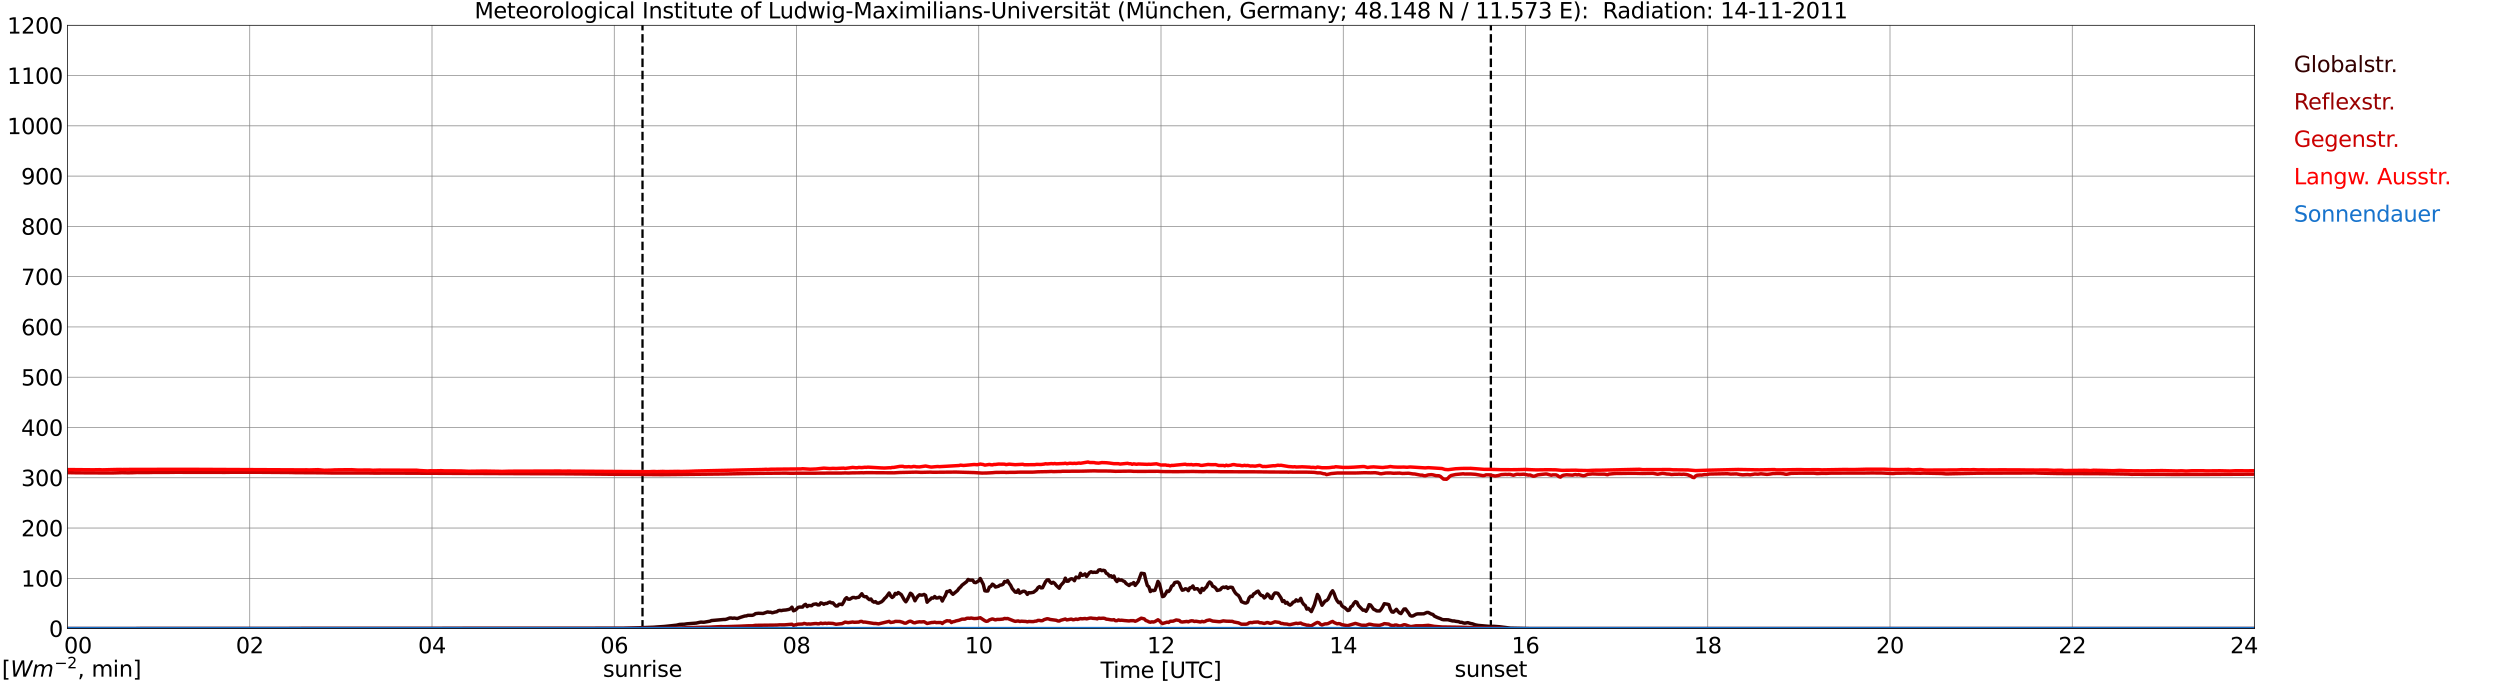 <?xml version="1.0" encoding="utf-8" standalone="no"?>
<!DOCTYPE svg PUBLIC "-//W3C//DTD SVG 1.1//EN"
  "http://www.w3.org/Graphics/SVG/1.1/DTD/svg11.dtd">
<svg xmlns:xlink="http://www.w3.org/1999/xlink" width="1085.4pt" height="296.64pt" viewBox="0 0 1085.4 296.64" xmlns="http://www.w3.org/2000/svg" version="1.1">
 <defs>
  <style type="text/css">*{stroke-linejoin: round; stroke-linecap: butt}</style>
 </defs>
 <g id="figure_1">
  <g id="patch_1">
   <path d="M 0 296.64 
L 1085.4 296.64 
L 1085.4 0 
L 0 0 
z
" style="fill: #ffffff"/>
  </g>
  <g id="axes_1">
   <g id="patch_2">
    <path d="M 29.306 272.909 
L 978.814 272.909 
L 978.814 10.976 
L 29.306 10.976 
z
" style="fill: #ffffff"/>
   </g>
   <g id="patch_3">
    <path d="M 978.814 272.909 
L 978.814 272.909 
L 978.814 10.976 
L 978.814 10.976 
z
" clip-path="url(#p754ad92478)" style="fill: #d3d3d3; opacity: 0.25; stroke: #d3d3d3; stroke-linejoin: miter"/>
   </g>
   <g id="matplotlib.axis_1">
    <g id="xtick_1">
     <g id="line2d_1">
      <path d="M 29.306 272.909 
L 29.306 10.976 
" clip-path="url(#p754ad92478)" style="fill: none; stroke: #808080; stroke-width: 0.3; stroke-linecap: square"/>
     </g>
     <g id="line2d_2"/>
     <g id="text_1">
      <!--    00 -->
      <g transform="translate(18.733 283.627) scale(0.095 -0.095)">
       <defs>
        <path id="DejaVuSans-20" transform="scale(0.016)"/>
        <path id="DejaVuSans-30" d="M 2034 4250 
Q 1547 4250 1301 3770 
Q 1056 3291 1056 2328 
Q 1056 1369 1301 889 
Q 1547 409 2034 409 
Q 2525 409 2770 889 
Q 3016 1369 3016 2328 
Q 3016 3291 2770 3770 
Q 2525 4250 2034 4250 
z
M 2034 4750 
Q 2819 4750 3233 4129 
Q 3647 3509 3647 2328 
Q 3647 1150 3233 529 
Q 2819 -91 2034 -91 
Q 1250 -91 836 529 
Q 422 1150 422 2328 
Q 422 3509 836 4129 
Q 1250 4750 2034 4750 
z
" transform="scale(0.016)"/>
       </defs>
       <use xlink:href="#DejaVuSans-20"/>
       <use xlink:href="#DejaVuSans-20" transform="translate(31.787 0)"/>
       <use xlink:href="#DejaVuSans-20" transform="translate(63.574 0)"/>
       <use xlink:href="#DejaVuSans-30" transform="translate(95.361 0)"/>
       <use xlink:href="#DejaVuSans-30" transform="translate(158.984 0)"/>
      </g>
     </g>
    </g>
    <g id="xtick_2">
     <g id="line2d_3">
      <path d="M 108.431 272.909 
L 108.431 10.976 
" clip-path="url(#p754ad92478)" style="fill: none; stroke: #808080; stroke-width: 0.3; stroke-linecap: square"/>
     </g>
     <g id="line2d_4"/>
     <g id="text_2">
      <!-- 02 -->
      <g transform="translate(102.387 283.627) scale(0.095 -0.095)">
       <defs>
        <path id="DejaVuSans-32" d="M 1228 531 
L 3431 531 
L 3431 0 
L 469 0 
L 469 531 
Q 828 903 1448 1529 
Q 2069 2156 2228 2338 
Q 2531 2678 2651 2914 
Q 2772 3150 2772 3378 
Q 2772 3750 2511 3984 
Q 2250 4219 1831 4219 
Q 1534 4219 1204 4116 
Q 875 4013 500 3803 
L 500 4441 
Q 881 4594 1212 4672 
Q 1544 4750 1819 4750 
Q 2544 4750 2975 4387 
Q 3406 4025 3406 3419 
Q 3406 3131 3298 2873 
Q 3191 2616 2906 2266 
Q 2828 2175 2409 1742 
Q 1991 1309 1228 531 
z
" transform="scale(0.016)"/>
       </defs>
       <use xlink:href="#DejaVuSans-30"/>
       <use xlink:href="#DejaVuSans-32" transform="translate(63.623 0)"/>
      </g>
     </g>
    </g>
    <g id="xtick_3">
     <g id="line2d_5">
      <path d="M 187.557 272.909 
L 187.557 10.976 
" clip-path="url(#p754ad92478)" style="fill: none; stroke: #808080; stroke-width: 0.3; stroke-linecap: square"/>
     </g>
     <g id="line2d_6"/>
     <g id="text_3">
      <!-- 04 -->
      <g transform="translate(181.513 283.627) scale(0.095 -0.095)">
       <defs>
        <path id="DejaVuSans-34" d="M 2419 4116 
L 825 1625 
L 2419 1625 
L 2419 4116 
z
M 2253 4666 
L 3047 4666 
L 3047 1625 
L 3713 1625 
L 3713 1100 
L 3047 1100 
L 3047 0 
L 2419 0 
L 2419 1100 
L 313 1100 
L 313 1709 
L 2253 4666 
z
" transform="scale(0.016)"/>
       </defs>
       <use xlink:href="#DejaVuSans-30"/>
       <use xlink:href="#DejaVuSans-34" transform="translate(63.623 0)"/>
      </g>
     </g>
    </g>
    <g id="xtick_4">
     <g id="line2d_7">
      <path d="M 266.683 272.909 
L 266.683 10.976 
" clip-path="url(#p754ad92478)" style="fill: none; stroke: #808080; stroke-width: 0.3; stroke-linecap: square"/>
     </g>
     <g id="line2d_8"/>
     <g id="text_4">
      <!-- 06 -->
      <g transform="translate(260.638 283.627) scale(0.095 -0.095)">
       <defs>
        <path id="DejaVuSans-36" d="M 2113 2584 
Q 1688 2584 1439 2293 
Q 1191 2003 1191 1497 
Q 1191 994 1439 701 
Q 1688 409 2113 409 
Q 2538 409 2786 701 
Q 3034 994 3034 1497 
Q 3034 2003 2786 2293 
Q 2538 2584 2113 2584 
z
M 3366 4563 
L 3366 3988 
Q 3128 4100 2886 4159 
Q 2644 4219 2406 4219 
Q 1781 4219 1451 3797 
Q 1122 3375 1075 2522 
Q 1259 2794 1537 2939 
Q 1816 3084 2150 3084 
Q 2853 3084 3261 2657 
Q 3669 2231 3669 1497 
Q 3669 778 3244 343 
Q 2819 -91 2113 -91 
Q 1303 -91 875 529 
Q 447 1150 447 2328 
Q 447 3434 972 4092 
Q 1497 4750 2381 4750 
Q 2619 4750 2861 4703 
Q 3103 4656 3366 4563 
z
" transform="scale(0.016)"/>
       </defs>
       <use xlink:href="#DejaVuSans-30"/>
       <use xlink:href="#DejaVuSans-36" transform="translate(63.623 0)"/>
      </g>
     </g>
    </g>
    <g id="xtick_5">
     <g id="line2d_9">
      <path d="M 345.808 272.909 
L 345.808 10.976 
" clip-path="url(#p754ad92478)" style="fill: none; stroke: #808080; stroke-width: 0.3; stroke-linecap: square"/>
     </g>
     <g id="line2d_10"/>
     <g id="text_5">
      <!-- 08 -->
      <g transform="translate(339.764 283.627) scale(0.095 -0.095)">
       <defs>
        <path id="DejaVuSans-38" d="M 2034 2216 
Q 1584 2216 1326 1975 
Q 1069 1734 1069 1313 
Q 1069 891 1326 650 
Q 1584 409 2034 409 
Q 2484 409 2743 651 
Q 3003 894 3003 1313 
Q 3003 1734 2745 1975 
Q 2488 2216 2034 2216 
z
M 1403 2484 
Q 997 2584 770 2862 
Q 544 3141 544 3541 
Q 544 4100 942 4425 
Q 1341 4750 2034 4750 
Q 2731 4750 3128 4425 
Q 3525 4100 3525 3541 
Q 3525 3141 3298 2862 
Q 3072 2584 2669 2484 
Q 3125 2378 3379 2068 
Q 3634 1759 3634 1313 
Q 3634 634 3220 271 
Q 2806 -91 2034 -91 
Q 1263 -91 848 271 
Q 434 634 434 1313 
Q 434 1759 690 2068 
Q 947 2378 1403 2484 
z
M 1172 3481 
Q 1172 3119 1398 2916 
Q 1625 2713 2034 2713 
Q 2441 2713 2670 2916 
Q 2900 3119 2900 3481 
Q 2900 3844 2670 4047 
Q 2441 4250 2034 4250 
Q 1625 4250 1398 4047 
Q 1172 3844 1172 3481 
z
" transform="scale(0.016)"/>
       </defs>
       <use xlink:href="#DejaVuSans-30"/>
       <use xlink:href="#DejaVuSans-38" transform="translate(63.623 0)"/>
      </g>
     </g>
    </g>
    <g id="xtick_6">
     <g id="line2d_11">
      <path d="M 424.934 272.909 
L 424.934 10.976 
" clip-path="url(#p754ad92478)" style="fill: none; stroke: #808080; stroke-width: 0.3; stroke-linecap: square"/>
     </g>
     <g id="line2d_12"/>
     <g id="text_6">
      <!-- 10 -->
      <g transform="translate(418.89 283.627) scale(0.095 -0.095)">
       <defs>
        <path id="DejaVuSans-31" d="M 794 531 
L 1825 531 
L 1825 4091 
L 703 3866 
L 703 4441 
L 1819 4666 
L 2450 4666 
L 2450 531 
L 3481 531 
L 3481 0 
L 794 0 
L 794 531 
z
" transform="scale(0.016)"/>
       </defs>
       <use xlink:href="#DejaVuSans-31"/>
       <use xlink:href="#DejaVuSans-30" transform="translate(63.623 0)"/>
      </g>
     </g>
    </g>
    <g id="xtick_7">
     <g id="line2d_13">
      <path d="M 504.06 272.909 
L 504.06 10.976 
" clip-path="url(#p754ad92478)" style="fill: none; stroke: #808080; stroke-width: 0.3; stroke-linecap: square"/>
     </g>
     <g id="line2d_14"/>
     <g id="text_7">
      <!-- 12 -->
      <g transform="translate(498.015 283.627) scale(0.095 -0.095)">
       <use xlink:href="#DejaVuSans-31"/>
       <use xlink:href="#DejaVuSans-32" transform="translate(63.623 0)"/>
      </g>
     </g>
    </g>
    <g id="xtick_8">
     <g id="line2d_15">
      <path d="M 583.185 272.909 
L 583.185 10.976 
" clip-path="url(#p754ad92478)" style="fill: none; stroke: #808080; stroke-width: 0.3; stroke-linecap: square"/>
     </g>
     <g id="line2d_16"/>
     <g id="text_8">
      <!-- 14 -->
      <g transform="translate(577.141 283.627) scale(0.095 -0.095)">
       <use xlink:href="#DejaVuSans-31"/>
       <use xlink:href="#DejaVuSans-34" transform="translate(63.623 0)"/>
      </g>
     </g>
    </g>
    <g id="xtick_9">
     <g id="line2d_17">
      <path d="M 662.311 272.909 
L 662.311 10.976 
" clip-path="url(#p754ad92478)" style="fill: none; stroke: #808080; stroke-width: 0.3; stroke-linecap: square"/>
     </g>
     <g id="line2d_18"/>
     <g id="text_9">
      <!-- 16 -->
      <g transform="translate(656.267 283.627) scale(0.095 -0.095)">
       <use xlink:href="#DejaVuSans-31"/>
       <use xlink:href="#DejaVuSans-36" transform="translate(63.623 0)"/>
      </g>
     </g>
    </g>
    <g id="xtick_10">
     <g id="line2d_19">
      <path d="M 741.437 272.909 
L 741.437 10.976 
" clip-path="url(#p754ad92478)" style="fill: none; stroke: #808080; stroke-width: 0.3; stroke-linecap: square"/>
     </g>
     <g id="line2d_20"/>
     <g id="text_10">
      <!-- 18 -->
      <g transform="translate(735.392 283.627) scale(0.095 -0.095)">
       <use xlink:href="#DejaVuSans-31"/>
       <use xlink:href="#DejaVuSans-38" transform="translate(63.623 0)"/>
      </g>
     </g>
    </g>
    <g id="xtick_11">
     <g id="line2d_21">
      <path d="M 820.562 272.909 
L 820.562 10.976 
" clip-path="url(#p754ad92478)" style="fill: none; stroke: #808080; stroke-width: 0.3; stroke-linecap: square"/>
     </g>
     <g id="line2d_22"/>
     <g id="text_11">
      <!-- 20 -->
      <g transform="translate(814.518 283.627) scale(0.095 -0.095)">
       <use xlink:href="#DejaVuSans-32"/>
       <use xlink:href="#DejaVuSans-30" transform="translate(63.623 0)"/>
      </g>
     </g>
    </g>
    <g id="xtick_12">
     <g id="line2d_23">
      <path d="M 899.688 272.909 
L 899.688 10.976 
" clip-path="url(#p754ad92478)" style="fill: none; stroke: #808080; stroke-width: 0.3; stroke-linecap: square"/>
     </g>
     <g id="line2d_24"/>
     <g id="text_12">
      <!-- 22 -->
      <g transform="translate(893.644 283.627) scale(0.095 -0.095)">
       <use xlink:href="#DejaVuSans-32"/>
       <use xlink:href="#DejaVuSans-32" transform="translate(63.623 0)"/>
      </g>
     </g>
    </g>
    <g id="xtick_13">
     <g id="line2d_25">
      <path d="M 978.814 272.909 
L 978.814 10.976 
" clip-path="url(#p754ad92478)" style="fill: none; stroke: #808080; stroke-width: 0.3; stroke-linecap: square"/>
     </g>
     <g id="line2d_26"/>
     <g id="text_13">
      <!-- 24    -->
      <g transform="translate(968.241 283.627) scale(0.095 -0.095)">
       <use xlink:href="#DejaVuSans-32"/>
       <use xlink:href="#DejaVuSans-34" transform="translate(63.623 0)"/>
       <use xlink:href="#DejaVuSans-20" transform="translate(127.246 0)"/>
       <use xlink:href="#DejaVuSans-20" transform="translate(159.033 0)"/>
       <use xlink:href="#DejaVuSans-20" transform="translate(190.82 0)"/>
      </g>
     </g>
    </g>
    <g id="text_14">
     <!-- Time [UTC] -->
     <g transform="translate(477.806 294.322) scale(0.095 -0.095)">
      <defs>
       <path id="DejaVuSans-54" d="M -19 4666 
L 3928 4666 
L 3928 4134 
L 2272 4134 
L 2272 0 
L 1638 0 
L 1638 4134 
L -19 4134 
L -19 4666 
z
" transform="scale(0.016)"/>
       <path id="DejaVuSans-69" d="M 603 3500 
L 1178 3500 
L 1178 0 
L 603 0 
L 603 3500 
z
M 603 4863 
L 1178 4863 
L 1178 4134 
L 603 4134 
L 603 4863 
z
" transform="scale(0.016)"/>
       <path id="DejaVuSans-6d" d="M 3328 2828 
Q 3544 3216 3844 3400 
Q 4144 3584 4550 3584 
Q 5097 3584 5394 3201 
Q 5691 2819 5691 2113 
L 5691 0 
L 5113 0 
L 5113 2094 
Q 5113 2597 4934 2840 
Q 4756 3084 4391 3084 
Q 3944 3084 3684 2787 
Q 3425 2491 3425 1978 
L 3425 0 
L 2847 0 
L 2847 2094 
Q 2847 2600 2669 2842 
Q 2491 3084 2119 3084 
Q 1678 3084 1418 2786 
Q 1159 2488 1159 1978 
L 1159 0 
L 581 0 
L 581 3500 
L 1159 3500 
L 1159 2956 
Q 1356 3278 1631 3431 
Q 1906 3584 2284 3584 
Q 2666 3584 2933 3390 
Q 3200 3197 3328 2828 
z
" transform="scale(0.016)"/>
       <path id="DejaVuSans-65" d="M 3597 1894 
L 3597 1613 
L 953 1613 
Q 991 1019 1311 708 
Q 1631 397 2203 397 
Q 2534 397 2845 478 
Q 3156 559 3463 722 
L 3463 178 
Q 3153 47 2828 -22 
Q 2503 -91 2169 -91 
Q 1331 -91 842 396 
Q 353 884 353 1716 
Q 353 2575 817 3079 
Q 1281 3584 2069 3584 
Q 2775 3584 3186 3129 
Q 3597 2675 3597 1894 
z
M 3022 2063 
Q 3016 2534 2758 2815 
Q 2500 3097 2075 3097 
Q 1594 3097 1305 2825 
Q 1016 2553 972 2059 
L 3022 2063 
z
" transform="scale(0.016)"/>
       <path id="DejaVuSans-5b" d="M 550 4863 
L 1875 4863 
L 1875 4416 
L 1125 4416 
L 1125 -397 
L 1875 -397 
L 1875 -844 
L 550 -844 
L 550 4863 
z
" transform="scale(0.016)"/>
       <path id="DejaVuSans-55" d="M 556 4666 
L 1191 4666 
L 1191 1831 
Q 1191 1081 1462 751 
Q 1734 422 2344 422 
Q 2950 422 3222 751 
Q 3494 1081 3494 1831 
L 3494 4666 
L 4128 4666 
L 4128 1753 
Q 4128 841 3676 375 
Q 3225 -91 2344 -91 
Q 1459 -91 1007 375 
Q 556 841 556 1753 
L 556 4666 
z
" transform="scale(0.016)"/>
       <path id="DejaVuSans-43" d="M 4122 4306 
L 4122 3641 
Q 3803 3938 3442 4084 
Q 3081 4231 2675 4231 
Q 1875 4231 1450 3742 
Q 1025 3253 1025 2328 
Q 1025 1406 1450 917 
Q 1875 428 2675 428 
Q 3081 428 3442 575 
Q 3803 722 4122 1019 
L 4122 359 
Q 3791 134 3420 21 
Q 3050 -91 2638 -91 
Q 1578 -91 968 557 
Q 359 1206 359 2328 
Q 359 3453 968 4101 
Q 1578 4750 2638 4750 
Q 3056 4750 3426 4639 
Q 3797 4528 4122 4306 
z
" transform="scale(0.016)"/>
       <path id="DejaVuSans-5d" d="M 1947 4863 
L 1947 -844 
L 622 -844 
L 622 -397 
L 1369 -397 
L 1369 4416 
L 622 4416 
L 622 4863 
L 1947 4863 
z
" transform="scale(0.016)"/>
      </defs>
      <use xlink:href="#DejaVuSans-54"/>
      <use xlink:href="#DejaVuSans-69" transform="translate(57.959 0)"/>
      <use xlink:href="#DejaVuSans-6d" transform="translate(85.742 0)"/>
      <use xlink:href="#DejaVuSans-65" transform="translate(183.154 0)"/>
      <use xlink:href="#DejaVuSans-20" transform="translate(244.678 0)"/>
      <use xlink:href="#DejaVuSans-5b" transform="translate(276.465 0)"/>
      <use xlink:href="#DejaVuSans-55" transform="translate(315.479 0)"/>
      <use xlink:href="#DejaVuSans-54" transform="translate(388.672 0)"/>
      <use xlink:href="#DejaVuSans-43" transform="translate(443.881 0)"/>
      <use xlink:href="#DejaVuSans-5d" transform="translate(513.705 0)"/>
     </g>
    </g>
   </g>
   <g id="matplotlib.axis_2">
    <g id="ytick_1">
     <g id="line2d_27">
      <path d="M 29.306 272.909 
L 978.814 272.909 
" clip-path="url(#p754ad92478)" style="fill: none; stroke: #808080; stroke-width: 0.3; stroke-linecap: square"/>
     </g>
     <g id="line2d_28"/>
     <g id="text_15">
      <!-- 0 -->
      <g transform="translate(21.261 276.518) scale(0.095 -0.095)">
       <use xlink:href="#DejaVuSans-30"/>
      </g>
     </g>
    </g>
    <g id="ytick_2">
     <g id="line2d_29">
      <path d="M 29.306 251.081 
L 978.814 251.081 
" clip-path="url(#p754ad92478)" style="fill: none; stroke: #808080; stroke-width: 0.3; stroke-linecap: square"/>
     </g>
     <g id="line2d_30"/>
     <g id="text_16">
      <!-- 100 -->
      <g transform="translate(9.173 254.69) scale(0.095 -0.095)">
       <use xlink:href="#DejaVuSans-31"/>
       <use xlink:href="#DejaVuSans-30" transform="translate(63.623 0)"/>
       <use xlink:href="#DejaVuSans-30" transform="translate(127.246 0)"/>
      </g>
     </g>
    </g>
    <g id="ytick_3">
     <g id="line2d_31">
      <path d="M 29.306 229.253 
L 978.814 229.253 
" clip-path="url(#p754ad92478)" style="fill: none; stroke: #808080; stroke-width: 0.3; stroke-linecap: square"/>
     </g>
     <g id="line2d_32"/>
     <g id="text_17">
      <!-- 200 -->
      <g transform="translate(9.173 232.863) scale(0.095 -0.095)">
       <use xlink:href="#DejaVuSans-32"/>
       <use xlink:href="#DejaVuSans-30" transform="translate(63.623 0)"/>
       <use xlink:href="#DejaVuSans-30" transform="translate(127.246 0)"/>
      </g>
     </g>
    </g>
    <g id="ytick_4">
     <g id="line2d_33">
      <path d="M 29.306 207.426 
L 978.814 207.426 
" clip-path="url(#p754ad92478)" style="fill: none; stroke: #808080; stroke-width: 0.3; stroke-linecap: square"/>
     </g>
     <g id="line2d_34"/>
     <g id="text_18">
      <!-- 300 -->
      <g transform="translate(9.173 211.035) scale(0.095 -0.095)">
       <defs>
        <path id="DejaVuSans-33" d="M 2597 2516 
Q 3050 2419 3304 2112 
Q 3559 1806 3559 1356 
Q 3559 666 3084 287 
Q 2609 -91 1734 -91 
Q 1441 -91 1130 -33 
Q 819 25 488 141 
L 488 750 
Q 750 597 1062 519 
Q 1375 441 1716 441 
Q 2309 441 2620 675 
Q 2931 909 2931 1356 
Q 2931 1769 2642 2001 
Q 2353 2234 1838 2234 
L 1294 2234 
L 1294 2753 
L 1863 2753 
Q 2328 2753 2575 2939 
Q 2822 3125 2822 3475 
Q 2822 3834 2567 4026 
Q 2313 4219 1838 4219 
Q 1578 4219 1281 4162 
Q 984 4106 628 3988 
L 628 4550 
Q 988 4650 1302 4700 
Q 1616 4750 1894 4750 
Q 2613 4750 3031 4423 
Q 3450 4097 3450 3541 
Q 3450 3153 3228 2886 
Q 3006 2619 2597 2516 
z
" transform="scale(0.016)"/>
       </defs>
       <use xlink:href="#DejaVuSans-33"/>
       <use xlink:href="#DejaVuSans-30" transform="translate(63.623 0)"/>
       <use xlink:href="#DejaVuSans-30" transform="translate(127.246 0)"/>
      </g>
     </g>
    </g>
    <g id="ytick_5">
     <g id="line2d_35">
      <path d="M 29.306 185.598 
L 978.814 185.598 
" clip-path="url(#p754ad92478)" style="fill: none; stroke: #808080; stroke-width: 0.3; stroke-linecap: square"/>
     </g>
     <g id="line2d_36"/>
     <g id="text_19">
      <!-- 400 -->
      <g transform="translate(9.173 189.207) scale(0.095 -0.095)">
       <use xlink:href="#DejaVuSans-34"/>
       <use xlink:href="#DejaVuSans-30" transform="translate(63.623 0)"/>
       <use xlink:href="#DejaVuSans-30" transform="translate(127.246 0)"/>
      </g>
     </g>
    </g>
    <g id="ytick_6">
     <g id="line2d_37">
      <path d="M 29.306 163.77 
L 978.814 163.77 
" clip-path="url(#p754ad92478)" style="fill: none; stroke: #808080; stroke-width: 0.3; stroke-linecap: square"/>
     </g>
     <g id="line2d_38"/>
     <g id="text_20">
      <!-- 500 -->
      <g transform="translate(9.173 167.379) scale(0.095 -0.095)">
       <defs>
        <path id="DejaVuSans-35" d="M 691 4666 
L 3169 4666 
L 3169 4134 
L 1269 4134 
L 1269 2991 
Q 1406 3038 1543 3061 
Q 1681 3084 1819 3084 
Q 2600 3084 3056 2656 
Q 3513 2228 3513 1497 
Q 3513 744 3044 326 
Q 2575 -91 1722 -91 
Q 1428 -91 1123 -41 
Q 819 9 494 109 
L 494 744 
Q 775 591 1075 516 
Q 1375 441 1709 441 
Q 2250 441 2565 725 
Q 2881 1009 2881 1497 
Q 2881 1984 2565 2268 
Q 2250 2553 1709 2553 
Q 1456 2553 1204 2497 
Q 953 2441 691 2322 
L 691 4666 
z
" transform="scale(0.016)"/>
       </defs>
       <use xlink:href="#DejaVuSans-35"/>
       <use xlink:href="#DejaVuSans-30" transform="translate(63.623 0)"/>
       <use xlink:href="#DejaVuSans-30" transform="translate(127.246 0)"/>
      </g>
     </g>
    </g>
    <g id="ytick_7">
     <g id="line2d_39">
      <path d="M 29.306 141.942 
L 978.814 141.942 
" clip-path="url(#p754ad92478)" style="fill: none; stroke: #808080; stroke-width: 0.3; stroke-linecap: square"/>
     </g>
     <g id="line2d_40"/>
     <g id="text_21">
      <!-- 600 -->
      <g transform="translate(9.173 145.551) scale(0.095 -0.095)">
       <use xlink:href="#DejaVuSans-36"/>
       <use xlink:href="#DejaVuSans-30" transform="translate(63.623 0)"/>
       <use xlink:href="#DejaVuSans-30" transform="translate(127.246 0)"/>
      </g>
     </g>
    </g>
    <g id="ytick_8">
     <g id="line2d_41">
      <path d="M 29.306 120.114 
L 978.814 120.114 
" clip-path="url(#p754ad92478)" style="fill: none; stroke: #808080; stroke-width: 0.3; stroke-linecap: square"/>
     </g>
     <g id="line2d_42"/>
     <g id="text_22">
      <!-- 700 -->
      <g transform="translate(9.173 123.724) scale(0.095 -0.095)">
       <defs>
        <path id="DejaVuSans-37" d="M 525 4666 
L 3525 4666 
L 3525 4397 
L 1831 0 
L 1172 0 
L 2766 4134 
L 525 4134 
L 525 4666 
z
" transform="scale(0.016)"/>
       </defs>
       <use xlink:href="#DejaVuSans-37"/>
       <use xlink:href="#DejaVuSans-30" transform="translate(63.623 0)"/>
       <use xlink:href="#DejaVuSans-30" transform="translate(127.246 0)"/>
      </g>
     </g>
    </g>
    <g id="ytick_9">
     <g id="line2d_43">
      <path d="M 29.306 98.287 
L 978.814 98.287 
" clip-path="url(#p754ad92478)" style="fill: none; stroke: #808080; stroke-width: 0.3; stroke-linecap: square"/>
     </g>
     <g id="line2d_44"/>
     <g id="text_23">
      <!-- 800 -->
      <g transform="translate(9.173 101.896) scale(0.095 -0.095)">
       <use xlink:href="#DejaVuSans-38"/>
       <use xlink:href="#DejaVuSans-30" transform="translate(63.623 0)"/>
       <use xlink:href="#DejaVuSans-30" transform="translate(127.246 0)"/>
      </g>
     </g>
    </g>
    <g id="ytick_10">
     <g id="line2d_45">
      <path d="M 29.306 76.459 
L 978.814 76.459 
" clip-path="url(#p754ad92478)" style="fill: none; stroke: #808080; stroke-width: 0.3; stroke-linecap: square"/>
     </g>
     <g id="line2d_46"/>
     <g id="text_24">
      <!-- 900 -->
      <g transform="translate(9.173 80.068) scale(0.095 -0.095)">
       <defs>
        <path id="DejaVuSans-39" d="M 703 97 
L 703 672 
Q 941 559 1184 500 
Q 1428 441 1663 441 
Q 2288 441 2617 861 
Q 2947 1281 2994 2138 
Q 2813 1869 2534 1725 
Q 2256 1581 1919 1581 
Q 1219 1581 811 2004 
Q 403 2428 403 3163 
Q 403 3881 828 4315 
Q 1253 4750 1959 4750 
Q 2769 4750 3195 4129 
Q 3622 3509 3622 2328 
Q 3622 1225 3098 567 
Q 2575 -91 1691 -91 
Q 1453 -91 1209 -44 
Q 966 3 703 97 
z
M 1959 2075 
Q 2384 2075 2632 2365 
Q 2881 2656 2881 3163 
Q 2881 3666 2632 3958 
Q 2384 4250 1959 4250 
Q 1534 4250 1286 3958 
Q 1038 3666 1038 3163 
Q 1038 2656 1286 2365 
Q 1534 2075 1959 2075 
z
" transform="scale(0.016)"/>
       </defs>
       <use xlink:href="#DejaVuSans-39"/>
       <use xlink:href="#DejaVuSans-30" transform="translate(63.623 0)"/>
       <use xlink:href="#DejaVuSans-30" transform="translate(127.246 0)"/>
      </g>
     </g>
    </g>
    <g id="ytick_11">
     <g id="line2d_47">
      <path d="M 29.306 54.631 
L 978.814 54.631 
" clip-path="url(#p754ad92478)" style="fill: none; stroke: #808080; stroke-width: 0.3; stroke-linecap: square"/>
     </g>
     <g id="line2d_48"/>
     <g id="text_25">
      <!-- 1000 -->
      <g transform="translate(3.128 58.24) scale(0.095 -0.095)">
       <use xlink:href="#DejaVuSans-31"/>
       <use xlink:href="#DejaVuSans-30" transform="translate(63.623 0)"/>
       <use xlink:href="#DejaVuSans-30" transform="translate(127.246 0)"/>
       <use xlink:href="#DejaVuSans-30" transform="translate(190.869 0)"/>
      </g>
     </g>
    </g>
    <g id="ytick_12">
     <g id="line2d_49">
      <path d="M 29.306 32.803 
L 978.814 32.803 
" clip-path="url(#p754ad92478)" style="fill: none; stroke: #808080; stroke-width: 0.3; stroke-linecap: square"/>
     </g>
     <g id="line2d_50"/>
     <g id="text_26">
      <!-- 1100 -->
      <g transform="translate(3.128 36.413) scale(0.095 -0.095)">
       <use xlink:href="#DejaVuSans-31"/>
       <use xlink:href="#DejaVuSans-31" transform="translate(63.623 0)"/>
       <use xlink:href="#DejaVuSans-30" transform="translate(127.246 0)"/>
       <use xlink:href="#DejaVuSans-30" transform="translate(190.869 0)"/>
      </g>
     </g>
    </g>
    <g id="ytick_13">
     <g id="line2d_51">
      <path d="M 29.306 10.976 
L 978.814 10.976 
" clip-path="url(#p754ad92478)" style="fill: none; stroke: #808080; stroke-width: 0.3; stroke-linecap: square"/>
     </g>
     <g id="line2d_52"/>
     <g id="text_27">
      <!-- 1200 -->
      <g transform="translate(3.128 14.585) scale(0.095 -0.095)">
       <use xlink:href="#DejaVuSans-31"/>
       <use xlink:href="#DejaVuSans-32" transform="translate(63.623 0)"/>
       <use xlink:href="#DejaVuSans-30" transform="translate(127.246 0)"/>
       <use xlink:href="#DejaVuSans-30" transform="translate(190.869 0)"/>
      </g>
     </g>
    </g>
   </g>
   <g id="line2d_53">
    <path d="M 278.947 272.909 
L 278.947 10.976 
" clip-path="url(#p754ad92478)" style="fill: none; stroke-dasharray: 3.7,1.6; stroke-dashoffset: 0; stroke: #000000"/>
   </g>
   <g id="line2d_54">
    <path d="M 647.277 272.909 
L 647.277 10.976 
" clip-path="url(#p754ad92478)" style="fill: none; stroke-dasharray: 3.7,1.6; stroke-dashoffset: 0; stroke: #000000"/>
   </g>
   <g id="line2d_55">
    <path d="M 29.306 272.909 
L 270.639 272.804 
L 283.827 272.309 
L 285.145 272.202 
L 288.442 271.988 
L 293.717 271.427 
L 295.036 271.104 
L 296.355 271.019 
L 297.014 271.019 
L 298.333 270.824 
L 302.289 270.523 
L 303.608 270.222 
L 304.267 270.093 
L 305.586 270.156 
L 308.224 269.704 
L 308.883 269.425 
L 314.158 268.951 
L 314.818 268.951 
L 315.477 268.801 
L 316.796 268.305 
L 317.455 268.305 
L 318.114 268.434 
L 318.774 268.327 
L 320.093 268.543 
L 321.411 268.048 
L 322.73 267.637 
L 323.39 267.445 
L 324.049 267.402 
L 324.708 267.144 
L 326.686 267.144 
L 327.346 266.884 
L 328.005 266.411 
L 329.324 266.26 
L 331.302 266.347 
L 333.28 265.658 
L 333.94 265.808 
L 334.599 265.786 
L 335.258 266.066 
L 336.577 265.701 
L 337.236 265.594 
L 337.896 265.14 
L 338.555 264.99 
L 339.215 265.121 
L 339.874 264.948 
L 341.193 264.839 
L 342.512 264.582 
L 343.171 264.28 
L 343.83 263.612 
L 344.49 265.184 
L 345.149 264.948 
L 345.808 264.431 
L 346.468 263.721 
L 347.127 263.569 
L 348.446 263.569 
L 349.105 262.731 
L 349.765 262.386 
L 350.424 263.355 
L 351.083 262.881 
L 352.402 262.966 
L 353.062 262.386 
L 354.38 262.191 
L 355.04 262.643 
L 355.699 262.602 
L 356.359 261.74 
L 357.018 261.956 
L 357.677 262.342 
L 358.337 261.999 
L 358.996 261.999 
L 359.655 261.611 
L 360.315 261.375 
L 360.974 261.761 
L 361.634 261.74 
L 362.293 262.514 
L 362.952 263.097 
L 363.612 263.075 
L 364.271 262.364 
L 364.93 262.32 
L 365.59 262.493 
L 366.249 261.46 
L 366.909 260.083 
L 367.568 259.48 
L 368.227 260.126 
L 368.887 260.168 
L 370.206 259.393 
L 370.865 259.393 
L 371.524 259.609 
L 372.184 259.393 
L 372.843 259.33 
L 374.162 257.78 
L 374.821 258.812 
L 375.481 259.092 
L 376.14 259.048 
L 376.799 259.825 
L 377.459 260.34 
L 378.118 260.061 
L 378.777 261.008 
L 379.437 261.438 
L 380.096 261.203 
L 380.756 261.805 
L 381.415 261.868 
L 382.734 261.266 
L 383.393 260.685 
L 384.053 259.845 
L 384.712 259.264 
L 386.031 257.457 
L 386.69 258.727 
L 387.349 259.393 
L 388.009 258.898 
L 388.668 257.629 
L 389.328 257.952 
L 389.987 257.263 
L 391.306 258.166 
L 392.624 260.491 
L 393.284 261.266 
L 393.943 260.233 
L 395.262 257.564 
L 395.921 258.016 
L 396.581 259.264 
L 397.24 260.836 
L 397.899 259.672 
L 398.559 258.791 
L 399.218 258.232 
L 399.878 258.382 
L 400.537 258.339 
L 401.196 258.081 
L 401.856 258.489 
L 402.515 261.46 
L 403.175 260.729 
L 403.834 260.277 
L 404.493 259.587 
L 405.153 259.672 
L 405.812 258.985 
L 406.471 259.631 
L 407.131 259.609 
L 407.79 259.308 
L 408.45 259.522 
L 409.109 260.943 
L 409.768 259.609 
L 410.428 258.577 
L 411.087 256.833 
L 411.746 256.811 
L 412.406 256.422 
L 413.065 257.413 
L 413.725 258.016 
L 415.703 256.381 
L 416.362 255.455 
L 417.022 254.873 
L 417.681 254.056 
L 419.659 252.548 
L 420.318 251.579 
L 420.978 251.86 
L 422.297 251.86 
L 422.956 252.849 
L 423.615 252.958 
L 424.934 252.162 
L 425.593 251.171 
L 426.912 253.733 
L 427.572 256.488 
L 428.231 256.617 
L 428.89 256.573 
L 429.55 254.894 
L 430.209 254.593 
L 430.869 253.624 
L 431.528 254.034 
L 432.187 254.873 
L 433.506 254.528 
L 434.165 254.034 
L 434.825 253.969 
L 435.484 253.668 
L 436.144 252.463 
L 436.803 252.677 
L 437.462 252.074 
L 438.122 253.259 
L 438.781 254.119 
L 439.44 255.519 
L 440.759 257.047 
L 441.419 257.156 
L 442.078 256.099 
L 442.737 257.542 
L 444.056 256.745 
L 444.716 256.682 
L 445.375 257.09 
L 446.034 258.059 
L 446.694 257.306 
L 447.353 257.391 
L 448.672 257.156 
L 449.991 256.143 
L 450.65 255.132 
L 451.309 254.68 
L 451.969 255.239 
L 452.628 255.174 
L 453.947 252.548 
L 454.606 251.795 
L 455.266 251.729 
L 455.925 252.72 
L 456.584 253.238 
L 457.244 252.808 
L 457.903 253.279 
L 458.563 254.163 
L 459.881 255.39 
L 460.541 254.141 
L 461.859 252.698 
L 462.519 251.02 
L 463.178 252.354 
L 463.838 252.312 
L 464.497 251.515 
L 465.156 251.277 
L 465.816 251.387 
L 466.475 252.118 
L 467.134 250.546 
L 467.794 250.762 
L 468.453 250.826 
L 469.113 248.911 
L 469.772 249.793 
L 470.431 249.643 
L 471.091 249.169 
L 471.75 250.267 
L 473.069 248.566 
L 473.728 248.222 
L 474.388 248.545 
L 475.047 248.416 
L 475.706 248.501 
L 476.366 248.394 
L 477.025 247.49 
L 477.685 247.359 
L 478.344 247.77 
L 479.003 247.576 
L 479.663 247.792 
L 480.322 248.931 
L 480.981 249.213 
L 481.641 250.138 
L 482.3 249.944 
L 482.96 250.653 
L 483.619 250.073 
L 484.278 251.688 
L 484.938 252.485 
L 485.597 251.45 
L 486.256 251.902 
L 486.916 251.773 
L 487.575 252.203 
L 488.235 252.485 
L 488.894 253.323 
L 490.213 254.207 
L 490.872 253.539 
L 491.532 253.495 
L 492.191 252.936 
L 492.85 254.163 
L 494.169 252.485 
L 495.488 248.89 
L 496.807 249.082 
L 497.466 251.902 
L 498.125 254.207 
L 498.785 254.766 
L 499.444 256.833 
L 500.103 256.272 
L 500.763 256.422 
L 501.422 256.272 
L 502.082 254.549 
L 502.741 252.419 
L 503.4 253.517 
L 504.719 259.029 
L 505.379 258.812 
L 506.038 257.821 
L 506.697 256.595 
L 507.357 256.811 
L 508.016 256.014 
L 508.675 254.486 
L 509.335 254.141 
L 509.994 252.958 
L 510.654 252.764 
L 511.313 252.698 
L 511.972 253.238 
L 512.632 255.001 
L 513.291 256.25 
L 513.95 256.08 
L 514.61 255.626 
L 515.269 255.757 
L 515.929 256.444 
L 516.588 255.217 
L 517.247 255.11 
L 517.907 254.399 
L 518.566 255.798 
L 519.226 255.626 
L 519.885 255.584 
L 520.544 256.294 
L 521.204 257.306 
L 521.863 255.475 
L 522.522 256.23 
L 523.182 255.39 
L 523.841 254.831 
L 524.501 253.452 
L 525.16 252.677 
L 525.819 253.172 
L 526.479 254.508 
L 527.138 254.766 
L 527.797 255.324 
L 528.457 256.359 
L 529.776 256.036 
L 530.435 255.239 
L 531.094 254.894 
L 531.754 255.089 
L 532.413 254.766 
L 533.073 255.455 
L 533.732 255.023 
L 534.391 254.938 
L 535.051 255.067 
L 535.71 256.4 
L 536.369 257.457 
L 537.029 258.103 
L 537.688 258.533 
L 538.348 259.631 
L 539.007 261.203 
L 540.326 261.761 
L 540.985 261.827 
L 541.644 261.438 
L 542.304 259.609 
L 542.963 258.878 
L 543.623 258.985 
L 544.282 257.865 
L 544.941 257.52 
L 545.601 256.918 
L 546.26 256.638 
L 546.919 257.821 
L 547.579 258.511 
L 548.238 258.64 
L 548.898 259.609 
L 549.557 259.048 
L 550.216 257.887 
L 550.876 258.424 
L 551.535 259.587 
L 552.195 259.825 
L 552.854 258.273 
L 553.513 257.457 
L 554.173 257.457 
L 554.832 257.629 
L 556.151 259.587 
L 556.81 261.137 
L 557.47 260.792 
L 558.129 261.89 
L 558.788 261.526 
L 559.448 262.364 
L 560.107 262.731 
L 560.766 262.257 
L 561.426 261.416 
L 562.085 261.244 
L 562.745 260.428 
L 563.404 260.943 
L 564.063 260.792 
L 564.723 259.782 
L 565.382 261.482 
L 566.042 262.407 
L 566.701 262.881 
L 567.36 264.453 
L 568.02 264.108 
L 569.338 265.529 
L 570.657 262.58 
L 571.976 258.103 
L 572.635 259.092 
L 573.295 261.115 
L 573.954 262.774 
L 575.273 260.986 
L 575.932 260.729 
L 576.592 260.105 
L 577.91 257.328 
L 578.57 256.488 
L 579.229 257.714 
L 579.889 259.609 
L 580.548 260.858 
L 581.207 261.654 
L 581.867 261.416 
L 582.526 262.925 
L 583.185 263.484 
L 583.845 263.807 
L 585.164 265.077 
L 585.823 264.861 
L 586.482 263.462 
L 587.142 263.075 
L 587.801 261.912 
L 588.46 261.203 
L 589.12 261.482 
L 589.779 262.881 
L 591.757 264.926 
L 592.417 264.861 
L 593.076 265.4 
L 593.736 264.302 
L 594.395 262.514 
L 595.054 262.687 
L 596.373 264.516 
L 597.032 264.798 
L 597.692 265.228 
L 599.011 265.249 
L 599.67 264.496 
L 600.329 263.418 
L 600.989 262.106 
L 602.307 262.32 
L 602.967 262.514 
L 603.626 264.496 
L 604.286 265.658 
L 604.945 265.786 
L 606.264 264.538 
L 606.923 265.422 
L 607.582 266.088 
L 608.242 266.389 
L 609.561 264.431 
L 610.22 264.365 
L 611.539 266.131 
L 612.198 267.229 
L 612.858 267.487 
L 613.517 267.38 
L 614.836 266.67 
L 615.495 266.52 
L 618.133 266.498 
L 619.451 265.915 
L 620.111 265.915 
L 621.429 266.605 
L 622.089 266.756 
L 622.748 267.487 
L 624.067 268.111 
L 625.386 268.585 
L 626.045 268.93 
L 626.705 269.058 
L 628.683 269.08 
L 630.661 269.598 
L 631.32 269.576 
L 631.98 269.748 
L 633.298 269.899 
L 633.958 270.2 
L 634.617 270.178 
L 635.276 270.436 
L 635.936 270.567 
L 637.255 270.329 
L 638.573 270.717 
L 639.233 270.824 
L 640.552 271.298 
L 641.87 271.534 
L 647.145 271.988 
L 648.464 271.922 
L 651.102 272.116 
L 653.739 272.44 
L 655.717 272.719 
L 664.289 272.909 
L 978.154 272.909 
L 978.154 272.909 
" clip-path="url(#p754ad92478)" style="fill: none; stroke: #330000; stroke-width: 1.5; stroke-linecap: square"/>
   </g>
   <g id="line2d_56">
    <path d="M 29.306 272.909 
L 287.783 272.802 
L 290.42 272.739 
L 304.927 272.328 
L 307.564 272.306 
L 312.839 272.049 
L 314.818 272.071 
L 318.114 271.964 
L 321.411 271.855 
L 324.708 271.704 
L 326.686 271.704 
L 328.005 271.49 
L 337.236 271.381 
L 338.555 271.274 
L 340.533 271.296 
L 343.83 271.016 
L 344.49 271.49 
L 346.468 270.995 
L 348.446 270.929 
L 349.105 270.65 
L 350.424 270.973 
L 351.083 270.866 
L 351.743 270.951 
L 353.721 270.735 
L 354.38 270.715 
L 355.04 270.844 
L 355.699 270.8 
L 356.359 270.521 
L 357.018 270.735 
L 358.337 270.564 
L 358.996 270.693 
L 359.655 270.564 
L 361.634 270.671 
L 362.952 271.038 
L 364.93 270.8 
L 365.59 270.757 
L 366.909 270.091 
L 368.227 270.327 
L 370.206 270.047 
L 370.865 270.176 
L 372.843 270.091 
L 373.502 269.809 
L 374.162 269.79 
L 374.821 270.11 
L 375.481 270.069 
L 378.777 270.584 
L 379.437 270.693 
L 380.096 270.671 
L 381.415 270.866 
L 386.031 269.768 
L 386.69 270.261 
L 388.009 270.069 
L 388.668 269.79 
L 390.646 269.809 
L 391.965 270.198 
L 392.624 270.521 
L 393.284 270.564 
L 394.603 269.831 
L 395.262 269.68 
L 395.921 269.94 
L 396.581 270.327 
L 397.24 270.414 
L 397.899 270.154 
L 399.218 269.96 
L 399.878 270.025 
L 401.196 269.918 
L 402.515 270.693 
L 404.493 270.261 
L 405.153 270.241 
L 405.812 270.11 
L 406.471 270.305 
L 408.45 270.261 
L 409.109 270.693 
L 409.768 270.132 
L 411.087 269.486 
L 411.746 269.595 
L 412.406 269.552 
L 413.065 270.283 
L 413.725 269.94 
L 414.384 269.831 
L 415.043 269.574 
L 416.362 269.294 
L 417.681 268.799 
L 419 268.799 
L 419.659 268.454 
L 420.318 268.39 
L 420.978 268.454 
L 421.637 268.325 
L 422.956 268.561 
L 424.275 268.476 
L 425.593 268.196 
L 427.572 269.486 
L 428.231 269.768 
L 428.89 269.639 
L 429.55 269.144 
L 430.869 268.692 
L 432.187 269.144 
L 432.847 268.927 
L 434.165 268.906 
L 435.484 268.777 
L 436.144 268.497 
L 436.803 268.604 
L 437.462 268.519 
L 440.1 269.552 
L 440.759 269.768 
L 442.078 269.574 
L 442.737 269.831 
L 443.397 269.702 
L 445.375 269.809 
L 446.034 269.982 
L 446.694 269.809 
L 448.012 269.875 
L 448.672 269.875 
L 449.331 269.702 
L 449.991 269.659 
L 450.65 269.336 
L 451.309 269.357 
L 451.969 269.508 
L 452.628 269.445 
L 453.287 269.034 
L 454.606 268.626 
L 455.266 268.711 
L 455.925 268.949 
L 458.563 269.294 
L 459.222 269.574 
L 459.881 269.639 
L 460.541 269.294 
L 462.519 268.755 
L 463.178 269.144 
L 465.156 268.777 
L 465.816 269.078 
L 466.475 268.993 
L 467.134 268.777 
L 467.794 268.949 
L 469.113 268.561 
L 469.772 268.67 
L 471.091 268.519 
L 471.75 268.692 
L 473.069 268.369 
L 473.728 268.325 
L 474.388 268.454 
L 475.706 268.541 
L 476.366 268.692 
L 477.025 268.347 
L 477.685 268.476 
L 479.003 268.39 
L 479.663 268.497 
L 480.322 268.82 
L 480.981 268.862 
L 482.3 269.1 
L 482.96 269.144 
L 483.619 269.034 
L 484.278 269.486 
L 484.938 269.467 
L 485.597 269.144 
L 486.256 269.336 
L 486.916 269.272 
L 488.235 269.423 
L 490.213 269.595 
L 490.872 269.467 
L 492.191 269.467 
L 492.85 269.724 
L 493.51 269.486 
L 495.488 268.39 
L 496.807 268.692 
L 497.466 269.401 
L 498.125 269.617 
L 498.785 269.982 
L 499.444 270.154 
L 500.103 269.96 
L 500.763 270.069 
L 501.422 269.853 
L 502.741 269.078 
L 503.4 269.508 
L 504.06 270.283 
L 504.719 270.715 
L 506.697 270.11 
L 507.357 270.261 
L 508.016 269.746 
L 509.335 269.68 
L 510.654 269.165 
L 511.972 269.357 
L 512.632 269.94 
L 513.291 270.047 
L 515.269 269.809 
L 515.929 269.982 
L 516.588 269.68 
L 517.247 269.53 
L 517.907 269.552 
L 518.566 269.831 
L 519.226 269.702 
L 521.204 270.047 
L 521.863 269.768 
L 522.522 269.96 
L 523.182 269.809 
L 523.841 269.423 
L 525.16 269.144 
L 526.479 269.639 
L 529.116 269.897 
L 529.776 269.897 
L 531.094 269.552 
L 532.413 269.702 
L 535.051 269.768 
L 535.71 270.047 
L 537.688 270.414 
L 539.007 271.016 
L 540.985 270.995 
L 541.644 270.866 
L 542.304 270.392 
L 542.963 270.261 
L 543.623 270.348 
L 544.282 270.154 
L 546.26 270.047 
L 546.919 270.392 
L 547.579 270.37 
L 548.898 270.671 
L 550.216 270.261 
L 551.535 270.65 
L 552.195 270.499 
L 553.513 269.96 
L 555.491 270.241 
L 556.151 270.671 
L 556.81 270.693 
L 557.47 270.866 
L 558.788 270.951 
L 559.448 271.145 
L 560.107 271.189 
L 562.745 270.584 
L 563.404 270.715 
L 564.723 270.499 
L 565.382 270.885 
L 566.701 271.23 
L 567.36 271.446 
L 568.02 271.425 
L 568.679 271.641 
L 569.338 271.682 
L 571.317 270.521 
L 571.976 270.22 
L 572.635 270.414 
L 573.295 271.058 
L 573.954 271.339 
L 575.273 270.866 
L 575.932 270.866 
L 576.592 270.735 
L 577.91 270.047 
L 578.57 269.809 
L 579.229 270.283 
L 580.548 270.844 
L 581.207 270.735 
L 581.867 270.866 
L 582.526 271.208 
L 584.504 271.553 
L 585.164 271.619 
L 588.46 270.65 
L 591.098 271.446 
L 593.076 271.49 
L 594.395 270.995 
L 595.054 271.058 
L 596.373 271.359 
L 598.351 271.49 
L 599.011 271.49 
L 600.329 271.08 
L 600.989 270.757 
L 602.967 270.973 
L 603.626 271.403 
L 604.945 271.641 
L 605.604 271.381 
L 606.264 271.359 
L 607.582 271.769 
L 608.242 271.704 
L 609.561 271.23 
L 610.22 271.296 
L 612.198 271.983 
L 612.858 272.005 
L 614.836 271.682 
L 617.473 271.704 
L 620.111 271.49 
L 622.748 271.942 
L 626.045 272.199 
L 633.298 272.306 
L 647.145 272.673 
L 650.442 272.651 
L 652.42 272.717 
L 653.08 272.909 
L 978.154 272.909 
L 978.154 272.909 
" clip-path="url(#p754ad92478)" style="fill: none; stroke: #990000; stroke-width: 1.5; stroke-linecap: square"/>
   </g>
   <g id="line2d_57">
    <path d="M 29.306 205.199 
L 31.943 205.254 
L 34.581 205.28 
L 48.428 205.345 
L 53.043 205.217 
L 55.681 205.273 
L 57.659 205.23 
L 59.637 205.14 
L 61.615 205.166 
L 64.912 205.145 
L 66.89 205.094 
L 72.166 205.107 
L 76.122 205.053 
L 95.903 205.079 
L 97.222 205.096 
L 100.519 205.044 
L 111.728 205.042 
L 126.235 205.149 
L 128.213 205.21 
L 140.082 205.275 
L 144.038 205.356 
L 159.204 205.354 
L 163.16 205.422 
L 166.457 205.391 
L 186.238 205.478 
L 189.535 205.489 
L 193.492 205.509 
L 207.339 205.566 
L 227.12 205.655 
L 243.604 205.71 
L 252.176 205.773 
L 265.364 205.913 
L 269.98 205.946 
L 272.617 205.948 
L 277.233 205.976 
L 279.211 206.005 
L 287.124 206.077 
L 289.102 206.063 
L 314.158 205.788 
L 328.665 205.527 
L 329.983 205.507 
L 341.193 205.413 
L 343.171 205.485 
L 346.468 205.441 
L 349.765 205.452 
L 357.018 205.422 
L 360.315 205.374 
L 364.93 205.391 
L 366.249 205.354 
L 366.909 205.313 
L 368.227 205.376 
L 370.206 205.295 
L 372.843 205.282 
L 374.162 205.23 
L 374.821 205.271 
L 376.14 205.206 
L 386.69 205.269 
L 388.009 205.286 
L 390.646 205.134 
L 397.899 204.976 
L 399.878 205.079 
L 403.834 204.985 
L 405.153 205.046 
L 415.043 204.952 
L 422.956 205.173 
L 426.253 205.382 
L 428.231 205.361 
L 430.869 205.227 
L 432.187 205.11 
L 436.144 205.057 
L 436.803 205.131 
L 438.781 205.057 
L 440.759 205.062 
L 442.078 204.994 
L 448.672 204.97 
L 450.65 204.841 
L 454.606 204.765 
L 456.584 204.686 
L 457.244 204.765 
L 459.881 204.684 
L 460.541 204.701 
L 461.2 204.603 
L 463.178 204.616 
L 465.816 204.577 
L 469.772 204.56 
L 475.047 204.424 
L 477.025 204.498 
L 480.322 204.498 
L 482.3 204.527 
L 484.278 204.629 
L 490.872 204.542 
L 492.191 204.645 
L 496.147 204.662 
L 502.741 204.616 
L 504.06 204.723 
L 510.654 204.784 
L 517.907 204.693 
L 522.522 204.784 
L 523.841 204.725 
L 525.16 204.754 
L 528.457 204.752 
L 529.776 204.802 
L 545.601 204.85 
L 552.195 204.931 
L 558.788 204.952 
L 559.448 205.009 
L 560.107 204.942 
L 561.426 204.994 
L 567.36 204.987 
L 569.338 205.038 
L 570.657 205.088 
L 571.976 205.299 
L 573.295 205.31 
L 574.613 205.673 
L 575.273 205.712 
L 575.932 206.066 
L 577.91 205.603 
L 580.548 205.365 
L 584.504 205.348 
L 587.142 205.363 
L 589.12 205.343 
L 592.417 205.232 
L 595.054 205.289 
L 597.032 205.225 
L 598.351 205.426 
L 599.011 205.614 
L 599.67 205.684 
L 601.648 205.376 
L 603.626 205.343 
L 604.945 205.481 
L 607.582 205.391 
L 608.901 205.561 
L 611.539 205.457 
L 613.517 205.767 
L 614.176 205.778 
L 616.814 206.301 
L 617.473 206.275 
L 618.133 206.504 
L 618.792 206.563 
L 620.111 206.175 
L 621.429 206.074 
L 622.089 206.155 
L 623.408 206.493 
L 624.726 206.546 
L 625.386 206.851 
L 626.705 208.008 
L 628.023 208.087 
L 628.683 207.596 
L 629.342 206.875 
L 630.001 206.439 
L 631.98 206.007 
L 635.276 205.701 
L 635.936 205.806 
L 638.573 205.793 
L 640.552 205.928 
L 643.848 206.502 
L 644.508 206.426 
L 645.167 206.153 
L 646.486 206.151 
L 649.123 206.675 
L 650.442 206.463 
L 651.761 206.066 
L 653.739 205.941 
L 654.399 206.013 
L 655.058 205.933 
L 655.717 205.983 
L 657.036 206.341 
L 658.355 205.935 
L 659.014 205.889 
L 659.674 205.978 
L 661.652 205.878 
L 663.63 206.271 
L 664.289 206.21 
L 665.608 206.751 
L 666.267 206.694 
L 667.586 206.175 
L 668.905 206.011 
L 670.883 205.802 
L 671.542 205.795 
L 673.521 206.33 
L 674.18 206.157 
L 675.499 206.157 
L 676.158 206.415 
L 676.817 206.917 
L 677.477 207.14 
L 678.136 206.592 
L 678.796 206.323 
L 680.114 206.122 
L 682.092 206.249 
L 682.752 206.306 
L 683.411 206.098 
L 684.071 206.018 
L 684.73 206.177 
L 685.389 206.035 
L 686.708 206.408 
L 687.368 206.574 
L 688.027 206.461 
L 689.346 205.924 
L 690.664 205.828 
L 691.324 205.743 
L 693.961 205.85 
L 696.599 205.852 
L 697.918 206.111 
L 698.577 205.828 
L 701.215 205.581 
L 704.511 205.548 
L 707.808 205.494 
L 709.127 205.505 
L 710.446 205.513 
L 713.083 205.579 
L 714.402 205.553 
L 717.699 205.502 
L 719.677 205.9 
L 721.655 205.524 
L 722.315 205.564 
L 723.633 205.784 
L 724.952 205.852 
L 725.612 206.022 
L 726.93 205.915 
L 728.249 205.915 
L 728.909 205.852 
L 730.227 205.946 
L 730.887 205.858 
L 732.205 206.011 
L 732.865 206.184 
L 734.184 206.729 
L 734.843 207.236 
L 735.502 207.353 
L 736.162 206.635 
L 736.821 206.325 
L 738.14 206.227 
L 738.799 206.251 
L 740.118 206.022 
L 740.777 206.057 
L 742.096 205.817 
L 750.009 205.668 
L 751.327 205.823 
L 753.965 205.745 
L 755.284 206.002 
L 756.602 206.153 
L 758.581 206.024 
L 759.899 206.142 
L 761.218 205.919 
L 761.878 205.791 
L 763.196 205.874 
L 764.515 205.699 
L 767.153 205.963 
L 768.471 205.81 
L 769.79 205.592 
L 773.087 205.553 
L 774.406 205.705 
L 775.065 205.876 
L 775.725 205.913 
L 777.703 205.509 
L 782.318 205.433 
L 787.593 205.454 
L 788.912 205.605 
L 790.89 205.5 
L 792.868 205.524 
L 794.847 205.424 
L 796.165 205.413 
L 810.012 205.374 
L 812.65 205.332 
L 817.265 205.372 
L 821.881 205.603 
L 823.2 205.463 
L 827.156 205.415 
L 828.475 205.363 
L 831.772 205.437 
L 833.75 205.47 
L 835.069 205.413 
L 842.981 205.575 
L 844.959 205.747 
L 858.806 205.441 
L 881.885 205.361 
L 883.204 205.302 
L 885.182 205.415 
L 893.754 205.601 
L 909.579 205.653 
L 914.854 205.688 
L 924.085 205.841 
L 925.404 205.935 
L 928.041 205.9 
L 931.338 205.965 
L 937.273 205.961 
L 939.251 205.972 
L 943.207 206.022 
L 953.757 205.989 
L 958.373 205.989 
L 976.836 205.882 
L 978.154 205.869 
L 978.154 205.869 
" clip-path="url(#p754ad92478)" style="fill: none; stroke: #cc0000; stroke-width: 1.5; stroke-linecap: square"/>
   </g>
   <g id="line2d_58">
    <path d="M 29.306 203.863 
L 40.515 203.964 
L 43.153 203.916 
L 44.472 203.988 
L 48.428 203.881 
L 51.725 203.806 
L 53.043 203.839 
L 55.022 203.813 
L 56.34 203.804 
L 80.078 203.75 
L 83.375 203.761 
L 132.169 204.003 
L 132.829 203.964 
L 134.147 204.025 
L 138.104 203.911 
L 140.741 204.164 
L 144.038 204.086 
L 145.357 203.994 
L 151.291 203.927 
L 152.61 203.922 
L 155.247 204.075 
L 160.523 204.057 
L 161.841 204.171 
L 164.479 204.092 
L 180.963 204.151 
L 182.282 204.287 
L 185.579 204.457 
L 186.898 204.385 
L 189.535 204.391 
L 191.513 204.346 
L 192.832 204.415 
L 200.085 204.455 
L 203.382 204.601 
L 207.998 204.54 
L 209.976 204.503 
L 216.57 204.616 
L 217.889 204.664 
L 221.186 204.566 
L 223.164 204.557 
L 242.945 204.492 
L 244.264 204.562 
L 247.561 204.507 
L 248.22 204.586 
L 250.198 204.56 
L 278.552 204.763 
L 281.849 204.773 
L 283.827 204.677 
L 285.145 204.752 
L 287.783 204.664 
L 289.102 204.728 
L 294.377 204.642 
L 295.696 204.693 
L 298.992 204.618 
L 302.289 204.49 
L 331.302 203.824 
L 332.621 203.741 
L 333.28 203.817 
L 334.599 203.715 
L 347.787 203.584 
L 348.446 203.501 
L 351.743 203.71 
L 354.38 203.601 
L 357.677 203.241 
L 360.315 203.435 
L 361.634 203.333 
L 362.952 203.403 
L 364.271 203.322 
L 366.249 203.243 
L 366.909 203.374 
L 370.206 202.927 
L 371.524 203.073 
L 372.184 203.077 
L 372.843 202.936 
L 374.162 203.014 
L 375.481 202.866 
L 376.14 202.903 
L 376.799 202.815 
L 382.734 203.149 
L 384.053 203.195 
L 386.031 203.075 
L 386.69 203.095 
L 387.349 202.942 
L 388.009 202.94 
L 390.646 202.486 
L 391.965 202.447 
L 392.624 202.678 
L 393.943 202.658 
L 394.603 202.586 
L 395.262 202.711 
L 395.921 202.68 
L 396.581 202.519 
L 397.24 202.547 
L 397.899 202.693 
L 399.218 202.715 
L 401.856 202.329 
L 403.834 202.724 
L 404.493 202.774 
L 405.812 202.643 
L 407.131 202.534 
L 407.79 202.608 
L 416.362 202.117 
L 417.022 201.938 
L 418.34 202.093 
L 422.956 201.665 
L 424.275 201.77 
L 425.593 201.477 
L 426.912 201.685 
L 427.572 201.942 
L 429.55 201.632 
L 430.209 201.787 
L 430.869 201.827 
L 431.528 201.648 
L 432.187 201.646 
L 433.506 201.48 
L 436.144 201.528 
L 436.803 201.728 
L 438.122 201.515 
L 440.759 201.748 
L 444.056 201.569 
L 444.716 201.776 
L 449.331 201.731 
L 449.991 201.619 
L 451.969 201.656 
L 453.287 201.499 
L 453.947 201.331 
L 454.606 201.429 
L 456.584 201.264 
L 457.244 201.364 
L 457.903 201.235 
L 458.563 201.379 
L 460.541 201.279 
L 461.859 201.237 
L 462.519 201.1 
L 463.178 201.344 
L 464.497 201.111 
L 465.816 201.218 
L 466.475 201.126 
L 467.134 201.222 
L 468.453 201.023 
L 469.113 201.13 
L 472.409 200.578 
L 473.069 200.799 
L 475.047 200.829 
L 475.706 200.986 
L 477.025 201.076 
L 478.344 200.834 
L 480.322 200.903 
L 481.641 201.037 
L 483.619 201.312 
L 484.938 201.303 
L 485.597 201.316 
L 486.256 201.48 
L 489.553 201.15 
L 490.213 201.333 
L 490.872 201.314 
L 491.532 201.593 
L 492.191 201.373 
L 493.51 201.58 
L 494.169 201.44 
L 498.125 201.606 
L 498.785 201.534 
L 499.444 201.589 
L 502.082 201.364 
L 504.06 201.903 
L 506.038 201.866 
L 506.697 202.038 
L 507.357 202.025 
L 508.016 202.239 
L 508.675 202.043 
L 509.335 202.069 
L 510.654 201.921 
L 514.61 201.541 
L 515.269 201.761 
L 515.929 201.698 
L 516.588 201.748 
L 517.247 201.672 
L 517.907 201.851 
L 519.226 201.728 
L 520.544 201.801 
L 521.204 202.032 
L 521.863 202.054 
L 524.501 201.654 
L 525.819 201.744 
L 527.797 201.72 
L 529.116 202.095 
L 531.094 202.071 
L 531.754 202.259 
L 532.413 201.951 
L 533.073 202.165 
L 534.391 201.966 
L 535.051 201.752 
L 535.71 201.694 
L 537.029 201.955 
L 538.348 202.004 
L 539.007 202.172 
L 539.666 202.169 
L 540.326 202.023 
L 540.985 202.152 
L 541.644 202.065 
L 542.963 202.348 
L 543.623 202.281 
L 544.941 202.379 
L 546.919 202.028 
L 548.238 202.571 
L 548.898 202.501 
L 549.557 202.558 
L 552.854 202.189 
L 553.513 202.231 
L 554.832 201.971 
L 555.491 202.058 
L 556.151 201.997 
L 559.448 202.556 
L 560.766 202.643 
L 561.426 202.713 
L 562.085 202.615 
L 562.745 202.763 
L 565.382 202.661 
L 568.679 202.822 
L 569.338 202.949 
L 569.998 202.879 
L 571.317 203.04 
L 571.976 202.759 
L 573.954 203.075 
L 575.932 203.073 
L 577.251 203.016 
L 578.57 202.831 
L 579.229 202.824 
L 579.889 202.63 
L 583.185 202.936 
L 585.164 202.936 
L 587.801 202.822 
L 591.757 202.547 
L 592.417 202.584 
L 593.736 202.964 
L 595.054 202.77 
L 596.373 202.695 
L 600.329 202.975 
L 601.648 202.813 
L 602.307 202.778 
L 603.626 202.545 
L 604.945 202.726 
L 606.923 202.82 
L 609.561 202.785 
L 610.879 202.872 
L 612.198 202.735 
L 618.792 203.141 
L 620.111 203.032 
L 626.045 203.414 
L 627.364 203.811 
L 628.683 203.916 
L 631.98 203.51 
L 634.617 203.376 
L 638.573 203.339 
L 644.508 203.778 
L 646.486 203.761 
L 651.761 203.913 
L 656.377 203.924 
L 658.355 203.911 
L 662.311 203.809 
L 664.289 203.907 
L 666.927 204.001 
L 672.202 203.924 
L 675.499 203.983 
L 676.817 204.097 
L 678.136 204.202 
L 684.071 204.123 
L 685.389 204.206 
L 689.346 204.287 
L 691.983 204.156 
L 694.621 204.145 
L 711.765 203.737 
L 713.083 203.9 
L 724.952 203.85 
L 726.271 203.959 
L 732.865 204.031 
L 736.162 204.311 
L 741.437 204.136 
L 754.624 203.828 
L 761.878 203.961 
L 763.856 203.985 
L 770.449 203.868 
L 771.109 204.001 
L 773.746 203.981 
L 775.725 203.955 
L 780.34 203.883 
L 781.659 203.874 
L 783.637 203.944 
L 789.572 203.898 
L 790.89 203.992 
L 800.781 203.817 
L 804.737 203.861 
L 808.034 203.772 
L 810.012 203.715 
L 814.628 203.71 
L 817.925 203.691 
L 821.222 203.854 
L 823.2 203.892 
L 827.816 203.822 
L 828.475 203.769 
L 830.453 204.016 
L 832.431 203.9 
L 833.75 203.835 
L 835.728 204.062 
L 837.047 204.077 
L 849.575 204.02 
L 851.553 203.916 
L 855.51 203.961 
L 856.828 203.889 
L 858.806 203.999 
L 860.785 203.961 
L 863.422 204.02 
L 864.741 203.983 
L 870.675 203.977 
L 877.929 204.012 
L 879.247 204.038 
L 881.225 204.042 
L 883.863 204.077 
L 888.479 204.044 
L 891.775 204.202 
L 893.094 204.149 
L 895.072 204.134 
L 896.391 204.285 
L 904.963 204.175 
L 906.282 204.217 
L 907.601 204.311 
L 908.919 204.147 
L 912.216 204.221 
L 917.491 204.357 
L 920.129 204.223 
L 923.426 204.363 
L 930.679 204.433 
L 938.592 204.315 
L 945.185 204.461 
L 947.163 204.387 
L 949.142 204.507 
L 951.779 204.365 
L 956.395 204.359 
L 957.714 204.429 
L 961.67 204.407 
L 963.648 204.376 
L 968.264 204.483 
L 970.242 204.385 
L 972.22 204.367 
L 975.517 204.402 
L 978.154 204.363 
L 978.154 204.363 
" clip-path="url(#p754ad92478)" style="fill: none; stroke: #ff0000; stroke-width: 1.5; stroke-linecap: square"/>
   </g>
   <g id="line2d_59">
    <path d="M 29.306 272.909 
L 978.154 272.909 
L 978.154 272.909 
" clip-path="url(#p754ad92478)" style="fill: none; stroke: #1773cc; stroke-width: 1.5; stroke-linecap: square"/>
   </g>
   <g id="patch_4">
    <path d="M 29.306 272.909 
L 29.306 10.976 
" style="fill: none; stroke: #000000; stroke-width: 0.3; stroke-linejoin: miter; stroke-linecap: square"/>
   </g>
   <g id="patch_5">
    <path d="M 978.814 272.909 
L 978.814 10.976 
" style="fill: none; stroke: #000000; stroke-width: 0.3; stroke-linejoin: miter; stroke-linecap: square"/>
   </g>
   <g id="patch_6">
    <path d="M 29.306 272.909 
L 978.814 272.909 
" style="fill: none; stroke: #000000; stroke-width: 0.3; stroke-linejoin: miter; stroke-linecap: square"/>
   </g>
   <g id="patch_7">
    <path d="M 29.306 10.976 
L 978.814 10.976 
" style="fill: none; stroke: #000000; stroke-width: 0.3; stroke-linejoin: miter; stroke-linecap: square"/>
   </g>
   <g id="text_28">
    <!-- sunrise -->
    <g transform="translate(261.783 293.863) scale(0.095 -0.095)">
     <defs>
      <path id="DejaVuSans-73" d="M 2834 3397 
L 2834 2853 
Q 2591 2978 2328 3040 
Q 2066 3103 1784 3103 
Q 1356 3103 1142 2972 
Q 928 2841 928 2578 
Q 928 2378 1081 2264 
Q 1234 2150 1697 2047 
L 1894 2003 
Q 2506 1872 2764 1633 
Q 3022 1394 3022 966 
Q 3022 478 2636 193 
Q 2250 -91 1575 -91 
Q 1294 -91 989 -36 
Q 684 19 347 128 
L 347 722 
Q 666 556 975 473 
Q 1284 391 1588 391 
Q 1994 391 2212 530 
Q 2431 669 2431 922 
Q 2431 1156 2273 1281 
Q 2116 1406 1581 1522 
L 1381 1569 
Q 847 1681 609 1914 
Q 372 2147 372 2553 
Q 372 3047 722 3315 
Q 1072 3584 1716 3584 
Q 2034 3584 2315 3537 
Q 2597 3491 2834 3397 
z
" transform="scale(0.016)"/>
      <path id="DejaVuSans-75" d="M 544 1381 
L 544 3500 
L 1119 3500 
L 1119 1403 
Q 1119 906 1312 657 
Q 1506 409 1894 409 
Q 2359 409 2629 706 
Q 2900 1003 2900 1516 
L 2900 3500 
L 3475 3500 
L 3475 0 
L 2900 0 
L 2900 538 
Q 2691 219 2414 64 
Q 2138 -91 1772 -91 
Q 1169 -91 856 284 
Q 544 659 544 1381 
z
M 1991 3584 
L 1991 3584 
z
" transform="scale(0.016)"/>
      <path id="DejaVuSans-6e" d="M 3513 2113 
L 3513 0 
L 2938 0 
L 2938 2094 
Q 2938 2591 2744 2837 
Q 2550 3084 2163 3084 
Q 1697 3084 1428 2787 
Q 1159 2491 1159 1978 
L 1159 0 
L 581 0 
L 581 3500 
L 1159 3500 
L 1159 2956 
Q 1366 3272 1645 3428 
Q 1925 3584 2291 3584 
Q 2894 3584 3203 3211 
Q 3513 2838 3513 2113 
z
" transform="scale(0.016)"/>
      <path id="DejaVuSans-72" d="M 2631 2963 
Q 2534 3019 2420 3045 
Q 2306 3072 2169 3072 
Q 1681 3072 1420 2755 
Q 1159 2438 1159 1844 
L 1159 0 
L 581 0 
L 581 3500 
L 1159 3500 
L 1159 2956 
Q 1341 3275 1631 3429 
Q 1922 3584 2338 3584 
Q 2397 3584 2469 3576 
Q 2541 3569 2628 3553 
L 2631 2963 
z
" transform="scale(0.016)"/>
     </defs>
     <use xlink:href="#DejaVuSans-73"/>
     <use xlink:href="#DejaVuSans-75" transform="translate(52.1 0)"/>
     <use xlink:href="#DejaVuSans-6e" transform="translate(115.479 0)"/>
     <use xlink:href="#DejaVuSans-72" transform="translate(178.857 0)"/>
     <use xlink:href="#DejaVuSans-69" transform="translate(219.971 0)"/>
     <use xlink:href="#DejaVuSans-73" transform="translate(247.754 0)"/>
     <use xlink:href="#DejaVuSans-65" transform="translate(299.854 0)"/>
    </g>
   </g>
   <g id="text_29">
    <!-- sunset -->
    <g transform="translate(631.523 293.863) scale(0.095 -0.095)">
     <defs>
      <path id="DejaVuSans-74" d="M 1172 4494 
L 1172 3500 
L 2356 3500 
L 2356 3053 
L 1172 3053 
L 1172 1153 
Q 1172 725 1289 603 
Q 1406 481 1766 481 
L 2356 481 
L 2356 0 
L 1766 0 
Q 1100 0 847 248 
Q 594 497 594 1153 
L 594 3053 
L 172 3053 
L 172 3500 
L 594 3500 
L 594 4494 
L 1172 4494 
z
" transform="scale(0.016)"/>
     </defs>
     <use xlink:href="#DejaVuSans-73"/>
     <use xlink:href="#DejaVuSans-75" transform="translate(52.1 0)"/>
     <use xlink:href="#DejaVuSans-6e" transform="translate(115.479 0)"/>
     <use xlink:href="#DejaVuSans-73" transform="translate(178.857 0)"/>
     <use xlink:href="#DejaVuSans-65" transform="translate(230.957 0)"/>
     <use xlink:href="#DejaVuSans-74" transform="translate(292.48 0)"/>
    </g>
   </g>
   <g id="text_30">
    <!-- [$Wm^{-2}$, min] -->
    <g transform="translate(0.821 293.863) scale(0.095 -0.095)">
     <defs>
      <path id="DejaVuSans-Oblique-57" d="M 616 4666 
L 1228 4666 
L 1453 697 
L 3213 4666 
L 3916 4666 
L 4147 697 
L 5888 4666 
L 6528 4666 
L 4453 0 
L 3659 0 
L 3444 3891 
L 1697 0 
L 903 0 
L 616 4666 
z
" transform="scale(0.016)"/>
      <path id="DejaVuSans-Oblique-6d" d="M 5747 2113 
L 5338 0 
L 4763 0 
L 5166 2094 
Q 5191 2228 5203 2325 
Q 5216 2422 5216 2491 
Q 5216 2772 5059 2928 
Q 4903 3084 4622 3084 
Q 4203 3084 3875 2770 
Q 3547 2456 3450 1953 
L 3066 0 
L 2491 0 
L 2900 2094 
Q 2925 2209 2937 2307 
Q 2950 2406 2950 2484 
Q 2950 2769 2794 2926 
Q 2638 3084 2363 3084 
Q 1938 3084 1609 2770 
Q 1281 2456 1184 1953 
L 800 0 
L 225 0 
L 909 3500 
L 1484 3500 
L 1375 2956 
Q 1609 3263 1923 3423 
Q 2238 3584 2597 3584 
Q 2978 3584 3223 3384 
Q 3469 3184 3519 2828 
Q 3781 3197 4126 3390 
Q 4472 3584 4856 3584 
Q 5306 3584 5551 3325 
Q 5797 3066 5797 2591 
Q 5797 2488 5784 2364 
Q 5772 2241 5747 2113 
z
" transform="scale(0.016)"/>
      <path id="DejaVuSans-2212" d="M 678 2272 
L 4684 2272 
L 4684 1741 
L 678 1741 
L 678 2272 
z
" transform="scale(0.016)"/>
      <path id="DejaVuSans-2c" d="M 750 794 
L 1409 794 
L 1409 256 
L 897 -744 
L 494 -744 
L 750 256 
L 750 794 
z
" transform="scale(0.016)"/>
     </defs>
     <use xlink:href="#DejaVuSans-5b" transform="translate(0 0.766)"/>
     <use xlink:href="#DejaVuSans-Oblique-57" transform="translate(39.014 0.766)"/>
     <use xlink:href="#DejaVuSans-Oblique-6d" transform="translate(137.891 0.766)"/>
     <use xlink:href="#DejaVuSans-2212" transform="translate(239.953 39.047) scale(0.7)"/>
     <use xlink:href="#DejaVuSans-32" transform="translate(298.605 39.047) scale(0.7)"/>
     <use xlink:href="#DejaVuSans-2c" transform="translate(345.875 0.766)"/>
     <use xlink:href="#DejaVuSans-20" transform="translate(377.663 0.766)"/>
     <use xlink:href="#DejaVuSans-6d" transform="translate(409.45 0.766)"/>
     <use xlink:href="#DejaVuSans-69" transform="translate(506.862 0.766)"/>
     <use xlink:href="#DejaVuSans-6e" transform="translate(534.645 0.766)"/>
     <use xlink:href="#DejaVuSans-5d" transform="translate(598.024 0.766)"/>
    </g>
   </g>
   <g id="text_31">
    <!-- Globalstr. -->
    <g style="fill: #330000" transform="translate(995.905 31.291) scale(0.095 -0.095)">
     <defs>
      <path id="DejaVuSans-47" d="M 3809 666 
L 3809 1919 
L 2778 1919 
L 2778 2438 
L 4434 2438 
L 4434 434 
Q 4069 175 3628 42 
Q 3188 -91 2688 -91 
Q 1594 -91 976 548 
Q 359 1188 359 2328 
Q 359 3472 976 4111 
Q 1594 4750 2688 4750 
Q 3144 4750 3555 4637 
Q 3966 4525 4313 4306 
L 4313 3634 
Q 3963 3931 3569 4081 
Q 3175 4231 2741 4231 
Q 1884 4231 1454 3753 
Q 1025 3275 1025 2328 
Q 1025 1384 1454 906 
Q 1884 428 2741 428 
Q 3075 428 3337 486 
Q 3600 544 3809 666 
z
" transform="scale(0.016)"/>
      <path id="DejaVuSans-6c" d="M 603 4863 
L 1178 4863 
L 1178 0 
L 603 0 
L 603 4863 
z
" transform="scale(0.016)"/>
      <path id="DejaVuSans-6f" d="M 1959 3097 
Q 1497 3097 1228 2736 
Q 959 2375 959 1747 
Q 959 1119 1226 758 
Q 1494 397 1959 397 
Q 2419 397 2687 759 
Q 2956 1122 2956 1747 
Q 2956 2369 2687 2733 
Q 2419 3097 1959 3097 
z
M 1959 3584 
Q 2709 3584 3137 3096 
Q 3566 2609 3566 1747 
Q 3566 888 3137 398 
Q 2709 -91 1959 -91 
Q 1206 -91 779 398 
Q 353 888 353 1747 
Q 353 2609 779 3096 
Q 1206 3584 1959 3584 
z
" transform="scale(0.016)"/>
      <path id="DejaVuSans-62" d="M 3116 1747 
Q 3116 2381 2855 2742 
Q 2594 3103 2138 3103 
Q 1681 3103 1420 2742 
Q 1159 2381 1159 1747 
Q 1159 1113 1420 752 
Q 1681 391 2138 391 
Q 2594 391 2855 752 
Q 3116 1113 3116 1747 
z
M 1159 2969 
Q 1341 3281 1617 3432 
Q 1894 3584 2278 3584 
Q 2916 3584 3314 3078 
Q 3713 2572 3713 1747 
Q 3713 922 3314 415 
Q 2916 -91 2278 -91 
Q 1894 -91 1617 61 
Q 1341 213 1159 525 
L 1159 0 
L 581 0 
L 581 4863 
L 1159 4863 
L 1159 2969 
z
" transform="scale(0.016)"/>
      <path id="DejaVuSans-61" d="M 2194 1759 
Q 1497 1759 1228 1600 
Q 959 1441 959 1056 
Q 959 750 1161 570 
Q 1363 391 1709 391 
Q 2188 391 2477 730 
Q 2766 1069 2766 1631 
L 2766 1759 
L 2194 1759 
z
M 3341 1997 
L 3341 0 
L 2766 0 
L 2766 531 
Q 2569 213 2275 61 
Q 1981 -91 1556 -91 
Q 1019 -91 701 211 
Q 384 513 384 1019 
Q 384 1609 779 1909 
Q 1175 2209 1959 2209 
L 2766 2209 
L 2766 2266 
Q 2766 2663 2505 2880 
Q 2244 3097 1772 3097 
Q 1472 3097 1187 3025 
Q 903 2953 641 2809 
L 641 3341 
Q 956 3463 1253 3523 
Q 1550 3584 1831 3584 
Q 2591 3584 2966 3190 
Q 3341 2797 3341 1997 
z
" transform="scale(0.016)"/>
      <path id="DejaVuSans-2e" d="M 684 794 
L 1344 794 
L 1344 0 
L 684 0 
L 684 794 
z
" transform="scale(0.016)"/>
     </defs>
     <use xlink:href="#DejaVuSans-47"/>
     <use xlink:href="#DejaVuSans-6c" transform="translate(77.49 0)"/>
     <use xlink:href="#DejaVuSans-6f" transform="translate(105.273 0)"/>
     <use xlink:href="#DejaVuSans-62" transform="translate(166.455 0)"/>
     <use xlink:href="#DejaVuSans-61" transform="translate(229.932 0)"/>
     <use xlink:href="#DejaVuSans-6c" transform="translate(291.211 0)"/>
     <use xlink:href="#DejaVuSans-73" transform="translate(318.994 0)"/>
     <use xlink:href="#DejaVuSans-74" transform="translate(371.094 0)"/>
     <use xlink:href="#DejaVuSans-72" transform="translate(410.303 0)"/>
     <use xlink:href="#DejaVuSans-2e" transform="translate(442.291 0)"/>
    </g>
   </g>
   <g id="text_32">
    <!-- Reflexstr. -->
    <g style="fill: #990000" transform="translate(995.905 47.531) scale(0.095 -0.095)">
     <defs>
      <path id="DejaVuSans-52" d="M 2841 2188 
Q 3044 2119 3236 1894 
Q 3428 1669 3622 1275 
L 4263 0 
L 3584 0 
L 2988 1197 
Q 2756 1666 2539 1819 
Q 2322 1972 1947 1972 
L 1259 1972 
L 1259 0 
L 628 0 
L 628 4666 
L 2053 4666 
Q 2853 4666 3247 4331 
Q 3641 3997 3641 3322 
Q 3641 2881 3436 2590 
Q 3231 2300 2841 2188 
z
M 1259 4147 
L 1259 2491 
L 2053 2491 
Q 2509 2491 2742 2702 
Q 2975 2913 2975 3322 
Q 2975 3731 2742 3939 
Q 2509 4147 2053 4147 
L 1259 4147 
z
" transform="scale(0.016)"/>
      <path id="DejaVuSans-66" d="M 2375 4863 
L 2375 4384 
L 1825 4384 
Q 1516 4384 1395 4259 
Q 1275 4134 1275 3809 
L 1275 3500 
L 2222 3500 
L 2222 3053 
L 1275 3053 
L 1275 0 
L 697 0 
L 697 3053 
L 147 3053 
L 147 3500 
L 697 3500 
L 697 3744 
Q 697 4328 969 4595 
Q 1241 4863 1831 4863 
L 2375 4863 
z
" transform="scale(0.016)"/>
      <path id="DejaVuSans-78" d="M 3513 3500 
L 2247 1797 
L 3578 0 
L 2900 0 
L 1881 1375 
L 863 0 
L 184 0 
L 1544 1831 
L 300 3500 
L 978 3500 
L 1906 2253 
L 2834 3500 
L 3513 3500 
z
" transform="scale(0.016)"/>
     </defs>
     <use xlink:href="#DejaVuSans-52"/>
     <use xlink:href="#DejaVuSans-65" transform="translate(64.982 0)"/>
     <use xlink:href="#DejaVuSans-66" transform="translate(126.506 0)"/>
     <use xlink:href="#DejaVuSans-6c" transform="translate(161.711 0)"/>
     <use xlink:href="#DejaVuSans-65" transform="translate(189.494 0)"/>
     <use xlink:href="#DejaVuSans-78" transform="translate(249.268 0)"/>
     <use xlink:href="#DejaVuSans-73" transform="translate(308.447 0)"/>
     <use xlink:href="#DejaVuSans-74" transform="translate(360.547 0)"/>
     <use xlink:href="#DejaVuSans-72" transform="translate(399.756 0)"/>
     <use xlink:href="#DejaVuSans-2e" transform="translate(431.744 0)"/>
    </g>
   </g>
   <g id="text_33">
    <!-- Gegenstr. -->
    <g style="fill: #cc0000" transform="translate(995.905 63.771) scale(0.095 -0.095)">
     <defs>
      <path id="DejaVuSans-67" d="M 2906 1791 
Q 2906 2416 2648 2759 
Q 2391 3103 1925 3103 
Q 1463 3103 1205 2759 
Q 947 2416 947 1791 
Q 947 1169 1205 825 
Q 1463 481 1925 481 
Q 2391 481 2648 825 
Q 2906 1169 2906 1791 
z
M 3481 434 
Q 3481 -459 3084 -895 
Q 2688 -1331 1869 -1331 
Q 1566 -1331 1297 -1286 
Q 1028 -1241 775 -1147 
L 775 -588 
Q 1028 -725 1275 -790 
Q 1522 -856 1778 -856 
Q 2344 -856 2625 -561 
Q 2906 -266 2906 331 
L 2906 616 
Q 2728 306 2450 153 
Q 2172 0 1784 0 
Q 1141 0 747 490 
Q 353 981 353 1791 
Q 353 2603 747 3093 
Q 1141 3584 1784 3584 
Q 2172 3584 2450 3431 
Q 2728 3278 2906 2969 
L 2906 3500 
L 3481 3500 
L 3481 434 
z
" transform="scale(0.016)"/>
     </defs>
     <use xlink:href="#DejaVuSans-47"/>
     <use xlink:href="#DejaVuSans-65" transform="translate(77.49 0)"/>
     <use xlink:href="#DejaVuSans-67" transform="translate(139.014 0)"/>
     <use xlink:href="#DejaVuSans-65" transform="translate(202.49 0)"/>
     <use xlink:href="#DejaVuSans-6e" transform="translate(264.014 0)"/>
     <use xlink:href="#DejaVuSans-73" transform="translate(327.393 0)"/>
     <use xlink:href="#DejaVuSans-74" transform="translate(379.492 0)"/>
     <use xlink:href="#DejaVuSans-72" transform="translate(418.701 0)"/>
     <use xlink:href="#DejaVuSans-2e" transform="translate(450.689 0)"/>
    </g>
   </g>
   <g id="text_34">
    <!-- Langw. Ausstr. -->
    <g style="fill: #ff0000" transform="translate(995.905 80.01) scale(0.095 -0.095)">
     <defs>
      <path id="DejaVuSans-4c" d="M 628 4666 
L 1259 4666 
L 1259 531 
L 3531 531 
L 3531 0 
L 628 0 
L 628 4666 
z
" transform="scale(0.016)"/>
      <path id="DejaVuSans-77" d="M 269 3500 
L 844 3500 
L 1563 769 
L 2278 3500 
L 2956 3500 
L 3675 769 
L 4391 3500 
L 4966 3500 
L 4050 0 
L 3372 0 
L 2619 2869 
L 1863 0 
L 1184 0 
L 269 3500 
z
" transform="scale(0.016)"/>
      <path id="DejaVuSans-41" d="M 2188 4044 
L 1331 1722 
L 3047 1722 
L 2188 4044 
z
M 1831 4666 
L 2547 4666 
L 4325 0 
L 3669 0 
L 3244 1197 
L 1141 1197 
L 716 0 
L 50 0 
L 1831 4666 
z
" transform="scale(0.016)"/>
     </defs>
     <use xlink:href="#DejaVuSans-4c"/>
     <use xlink:href="#DejaVuSans-61" transform="translate(55.713 0)"/>
     <use xlink:href="#DejaVuSans-6e" transform="translate(116.992 0)"/>
     <use xlink:href="#DejaVuSans-67" transform="translate(180.371 0)"/>
     <use xlink:href="#DejaVuSans-77" transform="translate(243.848 0)"/>
     <use xlink:href="#DejaVuSans-2e" transform="translate(316.51 0)"/>
     <use xlink:href="#DejaVuSans-20" transform="translate(348.297 0)"/>
     <use xlink:href="#DejaVuSans-41" transform="translate(380.084 0)"/>
     <use xlink:href="#DejaVuSans-75" transform="translate(448.492 0)"/>
     <use xlink:href="#DejaVuSans-73" transform="translate(511.871 0)"/>
     <use xlink:href="#DejaVuSans-73" transform="translate(563.971 0)"/>
     <use xlink:href="#DejaVuSans-74" transform="translate(616.07 0)"/>
     <use xlink:href="#DejaVuSans-72" transform="translate(655.279 0)"/>
     <use xlink:href="#DejaVuSans-2e" transform="translate(687.268 0)"/>
    </g>
   </g>
   <g id="text_35">
    <!-- Sonnendauer -->
    <g style="fill: #1773cc" transform="translate(995.905 96.25) scale(0.095 -0.095)">
     <defs>
      <path id="DejaVuSans-53" d="M 3425 4513 
L 3425 3897 
Q 3066 4069 2747 4153 
Q 2428 4238 2131 4238 
Q 1616 4238 1336 4038 
Q 1056 3838 1056 3469 
Q 1056 3159 1242 3001 
Q 1428 2844 1947 2747 
L 2328 2669 
Q 3034 2534 3370 2195 
Q 3706 1856 3706 1288 
Q 3706 609 3251 259 
Q 2797 -91 1919 -91 
Q 1588 -91 1214 -16 
Q 841 59 441 206 
L 441 856 
Q 825 641 1194 531 
Q 1563 422 1919 422 
Q 2459 422 2753 634 
Q 3047 847 3047 1241 
Q 3047 1584 2836 1778 
Q 2625 1972 2144 2069 
L 1759 2144 
Q 1053 2284 737 2584 
Q 422 2884 422 3419 
Q 422 4038 858 4394 
Q 1294 4750 2059 4750 
Q 2388 4750 2728 4690 
Q 3069 4631 3425 4513 
z
" transform="scale(0.016)"/>
      <path id="DejaVuSans-64" d="M 2906 2969 
L 2906 4863 
L 3481 4863 
L 3481 0 
L 2906 0 
L 2906 525 
Q 2725 213 2448 61 
Q 2172 -91 1784 -91 
Q 1150 -91 751 415 
Q 353 922 353 1747 
Q 353 2572 751 3078 
Q 1150 3584 1784 3584 
Q 2172 3584 2448 3432 
Q 2725 3281 2906 2969 
z
M 947 1747 
Q 947 1113 1208 752 
Q 1469 391 1925 391 
Q 2381 391 2643 752 
Q 2906 1113 2906 1747 
Q 2906 2381 2643 2742 
Q 2381 3103 1925 3103 
Q 1469 3103 1208 2742 
Q 947 2381 947 1747 
z
" transform="scale(0.016)"/>
     </defs>
     <use xlink:href="#DejaVuSans-53"/>
     <use xlink:href="#DejaVuSans-6f" transform="translate(63.477 0)"/>
     <use xlink:href="#DejaVuSans-6e" transform="translate(124.658 0)"/>
     <use xlink:href="#DejaVuSans-6e" transform="translate(188.037 0)"/>
     <use xlink:href="#DejaVuSans-65" transform="translate(251.416 0)"/>
     <use xlink:href="#DejaVuSans-6e" transform="translate(312.939 0)"/>
     <use xlink:href="#DejaVuSans-64" transform="translate(376.318 0)"/>
     <use xlink:href="#DejaVuSans-61" transform="translate(439.795 0)"/>
     <use xlink:href="#DejaVuSans-75" transform="translate(501.074 0)"/>
     <use xlink:href="#DejaVuSans-65" transform="translate(564.453 0)"/>
     <use xlink:href="#DejaVuSans-72" transform="translate(625.977 0)"/>
    </g>
   </g>
   <g id="text_36">
    <!-- Meteorological Institute of Ludwig-Maximilians-Universität (München, Germany; 48.148 N / 11.573 E):  Radiation: 14-11-2011 -->
    <g transform="translate(206.01 7.976) scale(0.095 -0.095)">
     <defs>
      <path id="DejaVuSans-4d" d="M 628 4666 
L 1569 4666 
L 2759 1491 
L 3956 4666 
L 4897 4666 
L 4897 0 
L 4281 0 
L 4281 4097 
L 3078 897 
L 2444 897 
L 1241 4097 
L 1241 0 
L 628 0 
L 628 4666 
z
" transform="scale(0.016)"/>
      <path id="DejaVuSans-63" d="M 3122 3366 
L 3122 2828 
Q 2878 2963 2633 3030 
Q 2388 3097 2138 3097 
Q 1578 3097 1268 2742 
Q 959 2388 959 1747 
Q 959 1106 1268 751 
Q 1578 397 2138 397 
Q 2388 397 2633 464 
Q 2878 531 3122 666 
L 3122 134 
Q 2881 22 2623 -34 
Q 2366 -91 2075 -91 
Q 1284 -91 818 406 
Q 353 903 353 1747 
Q 353 2603 823 3093 
Q 1294 3584 2113 3584 
Q 2378 3584 2631 3529 
Q 2884 3475 3122 3366 
z
" transform="scale(0.016)"/>
      <path id="DejaVuSans-49" d="M 628 4666 
L 1259 4666 
L 1259 0 
L 628 0 
L 628 4666 
z
" transform="scale(0.016)"/>
      <path id="DejaVuSans-2d" d="M 313 2009 
L 1997 2009 
L 1997 1497 
L 313 1497 
L 313 2009 
z
" transform="scale(0.016)"/>
      <path id="DejaVuSans-76" d="M 191 3500 
L 800 3500 
L 1894 563 
L 2988 3500 
L 3597 3500 
L 2284 0 
L 1503 0 
L 191 3500 
z
" transform="scale(0.016)"/>
      <path id="DejaVuSans-e4" d="M 2194 1759 
Q 1497 1759 1228 1600 
Q 959 1441 959 1056 
Q 959 750 1161 570 
Q 1363 391 1709 391 
Q 2188 391 2477 730 
Q 2766 1069 2766 1631 
L 2766 1759 
L 2194 1759 
z
M 3341 1997 
L 3341 0 
L 2766 0 
L 2766 531 
Q 2569 213 2275 61 
Q 1981 -91 1556 -91 
Q 1019 -91 701 211 
Q 384 513 384 1019 
Q 384 1609 779 1909 
Q 1175 2209 1959 2209 
L 2766 2209 
L 2766 2266 
Q 2766 2663 2505 2880 
Q 2244 3097 1772 3097 
Q 1472 3097 1187 3025 
Q 903 2953 641 2809 
L 641 3341 
Q 956 3463 1253 3523 
Q 1550 3584 1831 3584 
Q 2591 3584 2966 3190 
Q 3341 2797 3341 1997 
z
M 2150 4850 
L 2784 4850 
L 2784 4219 
L 2150 4219 
L 2150 4850 
z
M 928 4850 
L 1562 4850 
L 1562 4219 
L 928 4219 
L 928 4850 
z
" transform="scale(0.016)"/>
      <path id="DejaVuSans-28" d="M 1984 4856 
Q 1566 4138 1362 3434 
Q 1159 2731 1159 2009 
Q 1159 1288 1364 580 
Q 1569 -128 1984 -844 
L 1484 -844 
Q 1016 -109 783 600 
Q 550 1309 550 2009 
Q 550 2706 781 3412 
Q 1013 4119 1484 4856 
L 1984 4856 
z
" transform="scale(0.016)"/>
      <path id="DejaVuSans-fc" d="M 544 1381 
L 544 3500 
L 1119 3500 
L 1119 1403 
Q 1119 906 1312 657 
Q 1506 409 1894 409 
Q 2359 409 2629 706 
Q 2900 1003 2900 1516 
L 2900 3500 
L 3475 3500 
L 3475 0 
L 2900 0 
L 2900 538 
Q 2691 219 2414 64 
Q 2138 -91 1772 -91 
Q 1169 -91 856 284 
Q 544 659 544 1381 
z
M 1991 3584 
L 1991 3584 
z
M 2278 4850 
L 2912 4850 
L 2912 4219 
L 2278 4219 
L 2278 4850 
z
M 1056 4850 
L 1690 4850 
L 1690 4219 
L 1056 4219 
L 1056 4850 
z
" transform="scale(0.016)"/>
      <path id="DejaVuSans-68" d="M 3513 2113 
L 3513 0 
L 2938 0 
L 2938 2094 
Q 2938 2591 2744 2837 
Q 2550 3084 2163 3084 
Q 1697 3084 1428 2787 
Q 1159 2491 1159 1978 
L 1159 0 
L 581 0 
L 581 4863 
L 1159 4863 
L 1159 2956 
Q 1366 3272 1645 3428 
Q 1925 3584 2291 3584 
Q 2894 3584 3203 3211 
Q 3513 2838 3513 2113 
z
" transform="scale(0.016)"/>
      <path id="DejaVuSans-79" d="M 2059 -325 
Q 1816 -950 1584 -1140 
Q 1353 -1331 966 -1331 
L 506 -1331 
L 506 -850 
L 844 -850 
Q 1081 -850 1212 -737 
Q 1344 -625 1503 -206 
L 1606 56 
L 191 3500 
L 800 3500 
L 1894 763 
L 2988 3500 
L 3597 3500 
L 2059 -325 
z
" transform="scale(0.016)"/>
      <path id="DejaVuSans-3b" d="M 750 3309 
L 1409 3309 
L 1409 2516 
L 750 2516 
L 750 3309 
z
M 750 794 
L 1409 794 
L 1409 256 
L 897 -744 
L 494 -744 
L 750 256 
L 750 794 
z
" transform="scale(0.016)"/>
      <path id="DejaVuSans-4e" d="M 628 4666 
L 1478 4666 
L 3547 763 
L 3547 4666 
L 4159 4666 
L 4159 0 
L 3309 0 
L 1241 3903 
L 1241 0 
L 628 0 
L 628 4666 
z
" transform="scale(0.016)"/>
      <path id="DejaVuSans-2f" d="M 1625 4666 
L 2156 4666 
L 531 -594 
L 0 -594 
L 1625 4666 
z
" transform="scale(0.016)"/>
      <path id="DejaVuSans-45" d="M 628 4666 
L 3578 4666 
L 3578 4134 
L 1259 4134 
L 1259 2753 
L 3481 2753 
L 3481 2222 
L 1259 2222 
L 1259 531 
L 3634 531 
L 3634 0 
L 628 0 
L 628 4666 
z
" transform="scale(0.016)"/>
      <path id="DejaVuSans-29" d="M 513 4856 
L 1013 4856 
Q 1481 4119 1714 3412 
Q 1947 2706 1947 2009 
Q 1947 1309 1714 600 
Q 1481 -109 1013 -844 
L 513 -844 
Q 928 -128 1133 580 
Q 1338 1288 1338 2009 
Q 1338 2731 1133 3434 
Q 928 4138 513 4856 
z
" transform="scale(0.016)"/>
      <path id="DejaVuSans-3a" d="M 750 794 
L 1409 794 
L 1409 0 
L 750 0 
L 750 794 
z
M 750 3309 
L 1409 3309 
L 1409 2516 
L 750 2516 
L 750 3309 
z
" transform="scale(0.016)"/>
     </defs>
     <use xlink:href="#DejaVuSans-4d"/>
     <use xlink:href="#DejaVuSans-65" transform="translate(86.279 0)"/>
     <use xlink:href="#DejaVuSans-74" transform="translate(147.803 0)"/>
     <use xlink:href="#DejaVuSans-65" transform="translate(187.012 0)"/>
     <use xlink:href="#DejaVuSans-6f" transform="translate(248.535 0)"/>
     <use xlink:href="#DejaVuSans-72" transform="translate(309.717 0)"/>
     <use xlink:href="#DejaVuSans-6f" transform="translate(348.58 0)"/>
     <use xlink:href="#DejaVuSans-6c" transform="translate(409.762 0)"/>
     <use xlink:href="#DejaVuSans-6f" transform="translate(437.545 0)"/>
     <use xlink:href="#DejaVuSans-67" transform="translate(498.727 0)"/>
     <use xlink:href="#DejaVuSans-69" transform="translate(562.203 0)"/>
     <use xlink:href="#DejaVuSans-63" transform="translate(589.986 0)"/>
     <use xlink:href="#DejaVuSans-61" transform="translate(644.967 0)"/>
     <use xlink:href="#DejaVuSans-6c" transform="translate(706.246 0)"/>
     <use xlink:href="#DejaVuSans-20" transform="translate(734.029 0)"/>
     <use xlink:href="#DejaVuSans-49" transform="translate(765.816 0)"/>
     <use xlink:href="#DejaVuSans-6e" transform="translate(795.309 0)"/>
     <use xlink:href="#DejaVuSans-73" transform="translate(858.688 0)"/>
     <use xlink:href="#DejaVuSans-74" transform="translate(910.787 0)"/>
     <use xlink:href="#DejaVuSans-69" transform="translate(949.996 0)"/>
     <use xlink:href="#DejaVuSans-74" transform="translate(977.779 0)"/>
     <use xlink:href="#DejaVuSans-75" transform="translate(1016.988 0)"/>
     <use xlink:href="#DejaVuSans-74" transform="translate(1080.367 0)"/>
     <use xlink:href="#DejaVuSans-65" transform="translate(1119.576 0)"/>
     <use xlink:href="#DejaVuSans-20" transform="translate(1181.1 0)"/>
     <use xlink:href="#DejaVuSans-6f" transform="translate(1212.887 0)"/>
     <use xlink:href="#DejaVuSans-66" transform="translate(1274.068 0)"/>
     <use xlink:href="#DejaVuSans-20" transform="translate(1309.273 0)"/>
     <use xlink:href="#DejaVuSans-4c" transform="translate(1341.061 0)"/>
     <use xlink:href="#DejaVuSans-75" transform="translate(1395.023 0)"/>
     <use xlink:href="#DejaVuSans-64" transform="translate(1458.402 0)"/>
     <use xlink:href="#DejaVuSans-77" transform="translate(1521.879 0)"/>
     <use xlink:href="#DejaVuSans-69" transform="translate(1603.666 0)"/>
     <use xlink:href="#DejaVuSans-67" transform="translate(1631.449 0)"/>
     <use xlink:href="#DejaVuSans-2d" transform="translate(1694.926 0)"/>
     <use xlink:href="#DejaVuSans-4d" transform="translate(1731.01 0)"/>
     <use xlink:href="#DejaVuSans-61" transform="translate(1817.289 0)"/>
     <use xlink:href="#DejaVuSans-78" transform="translate(1878.568 0)"/>
     <use xlink:href="#DejaVuSans-69" transform="translate(1937.748 0)"/>
     <use xlink:href="#DejaVuSans-6d" transform="translate(1965.531 0)"/>
     <use xlink:href="#DejaVuSans-69" transform="translate(2062.943 0)"/>
     <use xlink:href="#DejaVuSans-6c" transform="translate(2090.727 0)"/>
     <use xlink:href="#DejaVuSans-69" transform="translate(2118.51 0)"/>
     <use xlink:href="#DejaVuSans-61" transform="translate(2146.293 0)"/>
     <use xlink:href="#DejaVuSans-6e" transform="translate(2207.572 0)"/>
     <use xlink:href="#DejaVuSans-73" transform="translate(2270.951 0)"/>
     <use xlink:href="#DejaVuSans-2d" transform="translate(2323.051 0)"/>
     <use xlink:href="#DejaVuSans-55" transform="translate(2359.135 0)"/>
     <use xlink:href="#DejaVuSans-6e" transform="translate(2432.328 0)"/>
     <use xlink:href="#DejaVuSans-69" transform="translate(2495.707 0)"/>
     <use xlink:href="#DejaVuSans-76" transform="translate(2523.49 0)"/>
     <use xlink:href="#DejaVuSans-65" transform="translate(2582.67 0)"/>
     <use xlink:href="#DejaVuSans-72" transform="translate(2644.193 0)"/>
     <use xlink:href="#DejaVuSans-73" transform="translate(2685.307 0)"/>
     <use xlink:href="#DejaVuSans-69" transform="translate(2737.406 0)"/>
     <use xlink:href="#DejaVuSans-74" transform="translate(2765.189 0)"/>
     <use xlink:href="#DejaVuSans-e4" transform="translate(2804.398 0)"/>
     <use xlink:href="#DejaVuSans-74" transform="translate(2865.678 0)"/>
     <use xlink:href="#DejaVuSans-20" transform="translate(2904.887 0)"/>
     <use xlink:href="#DejaVuSans-28" transform="translate(2936.674 0)"/>
     <use xlink:href="#DejaVuSans-4d" transform="translate(2975.688 0)"/>
     <use xlink:href="#DejaVuSans-fc" transform="translate(3061.967 0)"/>
     <use xlink:href="#DejaVuSans-6e" transform="translate(3125.346 0)"/>
     <use xlink:href="#DejaVuSans-63" transform="translate(3188.725 0)"/>
     <use xlink:href="#DejaVuSans-68" transform="translate(3243.705 0)"/>
     <use xlink:href="#DejaVuSans-65" transform="translate(3307.084 0)"/>
     <use xlink:href="#DejaVuSans-6e" transform="translate(3368.607 0)"/>
     <use xlink:href="#DejaVuSans-2c" transform="translate(3431.986 0)"/>
     <use xlink:href="#DejaVuSans-20" transform="translate(3463.773 0)"/>
     <use xlink:href="#DejaVuSans-47" transform="translate(3495.561 0)"/>
     <use xlink:href="#DejaVuSans-65" transform="translate(3573.051 0)"/>
     <use xlink:href="#DejaVuSans-72" transform="translate(3634.574 0)"/>
     <use xlink:href="#DejaVuSans-6d" transform="translate(3673.938 0)"/>
     <use xlink:href="#DejaVuSans-61" transform="translate(3771.35 0)"/>
     <use xlink:href="#DejaVuSans-6e" transform="translate(3832.629 0)"/>
     <use xlink:href="#DejaVuSans-79" transform="translate(3896.008 0)"/>
     <use xlink:href="#DejaVuSans-3b" transform="translate(3955.188 0)"/>
     <use xlink:href="#DejaVuSans-20" transform="translate(3988.879 0)"/>
     <use xlink:href="#DejaVuSans-34" transform="translate(4020.666 0)"/>
     <use xlink:href="#DejaVuSans-38" transform="translate(4084.289 0)"/>
     <use xlink:href="#DejaVuSans-2e" transform="translate(4147.912 0)"/>
     <use xlink:href="#DejaVuSans-31" transform="translate(4179.699 0)"/>
     <use xlink:href="#DejaVuSans-34" transform="translate(4243.322 0)"/>
     <use xlink:href="#DejaVuSans-38" transform="translate(4306.945 0)"/>
     <use xlink:href="#DejaVuSans-20" transform="translate(4370.568 0)"/>
     <use xlink:href="#DejaVuSans-4e" transform="translate(4402.355 0)"/>
     <use xlink:href="#DejaVuSans-20" transform="translate(4477.16 0)"/>
     <use xlink:href="#DejaVuSans-2f" transform="translate(4508.947 0)"/>
     <use xlink:href="#DejaVuSans-20" transform="translate(4542.639 0)"/>
     <use xlink:href="#DejaVuSans-31" transform="translate(4574.426 0)"/>
     <use xlink:href="#DejaVuSans-31" transform="translate(4638.049 0)"/>
     <use xlink:href="#DejaVuSans-2e" transform="translate(4701.672 0)"/>
     <use xlink:href="#DejaVuSans-35" transform="translate(4733.459 0)"/>
     <use xlink:href="#DejaVuSans-37" transform="translate(4797.082 0)"/>
     <use xlink:href="#DejaVuSans-33" transform="translate(4860.705 0)"/>
     <use xlink:href="#DejaVuSans-20" transform="translate(4924.328 0)"/>
     <use xlink:href="#DejaVuSans-45" transform="translate(4956.115 0)"/>
     <use xlink:href="#DejaVuSans-29" transform="translate(5019.299 0)"/>
     <use xlink:href="#DejaVuSans-3a" transform="translate(5058.312 0)"/>
     <use xlink:href="#DejaVuSans-20" transform="translate(5092.004 0)"/>
     <use xlink:href="#DejaVuSans-20" transform="translate(5123.791 0)"/>
     <use xlink:href="#DejaVuSans-52" transform="translate(5155.578 0)"/>
     <use xlink:href="#DejaVuSans-61" transform="translate(5222.811 0)"/>
     <use xlink:href="#DejaVuSans-64" transform="translate(5284.09 0)"/>
     <use xlink:href="#DejaVuSans-69" transform="translate(5347.566 0)"/>
     <use xlink:href="#DejaVuSans-61" transform="translate(5375.35 0)"/>
     <use xlink:href="#DejaVuSans-74" transform="translate(5436.629 0)"/>
     <use xlink:href="#DejaVuSans-69" transform="translate(5475.838 0)"/>
     <use xlink:href="#DejaVuSans-6f" transform="translate(5503.621 0)"/>
     <use xlink:href="#DejaVuSans-6e" transform="translate(5564.803 0)"/>
     <use xlink:href="#DejaVuSans-3a" transform="translate(5628.182 0)"/>
     <use xlink:href="#DejaVuSans-20" transform="translate(5661.873 0)"/>
     <use xlink:href="#DejaVuSans-31" transform="translate(5693.66 0)"/>
     <use xlink:href="#DejaVuSans-34" transform="translate(5757.283 0)"/>
     <use xlink:href="#DejaVuSans-2d" transform="translate(5820.906 0)"/>
     <use xlink:href="#DejaVuSans-31" transform="translate(5856.99 0)"/>
     <use xlink:href="#DejaVuSans-31" transform="translate(5920.613 0)"/>
     <use xlink:href="#DejaVuSans-2d" transform="translate(5984.236 0)"/>
     <use xlink:href="#DejaVuSans-32" transform="translate(6020.32 0)"/>
     <use xlink:href="#DejaVuSans-30" transform="translate(6083.943 0)"/>
     <use xlink:href="#DejaVuSans-31" transform="translate(6147.566 0)"/>
     <use xlink:href="#DejaVuSans-31" transform="translate(6211.189 0)"/>
    </g>
   </g>
  </g>
 </g>
 <defs>
  <clipPath id="p754ad92478">
   <rect x="29.306" y="10.976" width="949.508" height="261.933"/>
  </clipPath>
 </defs>
</svg>
